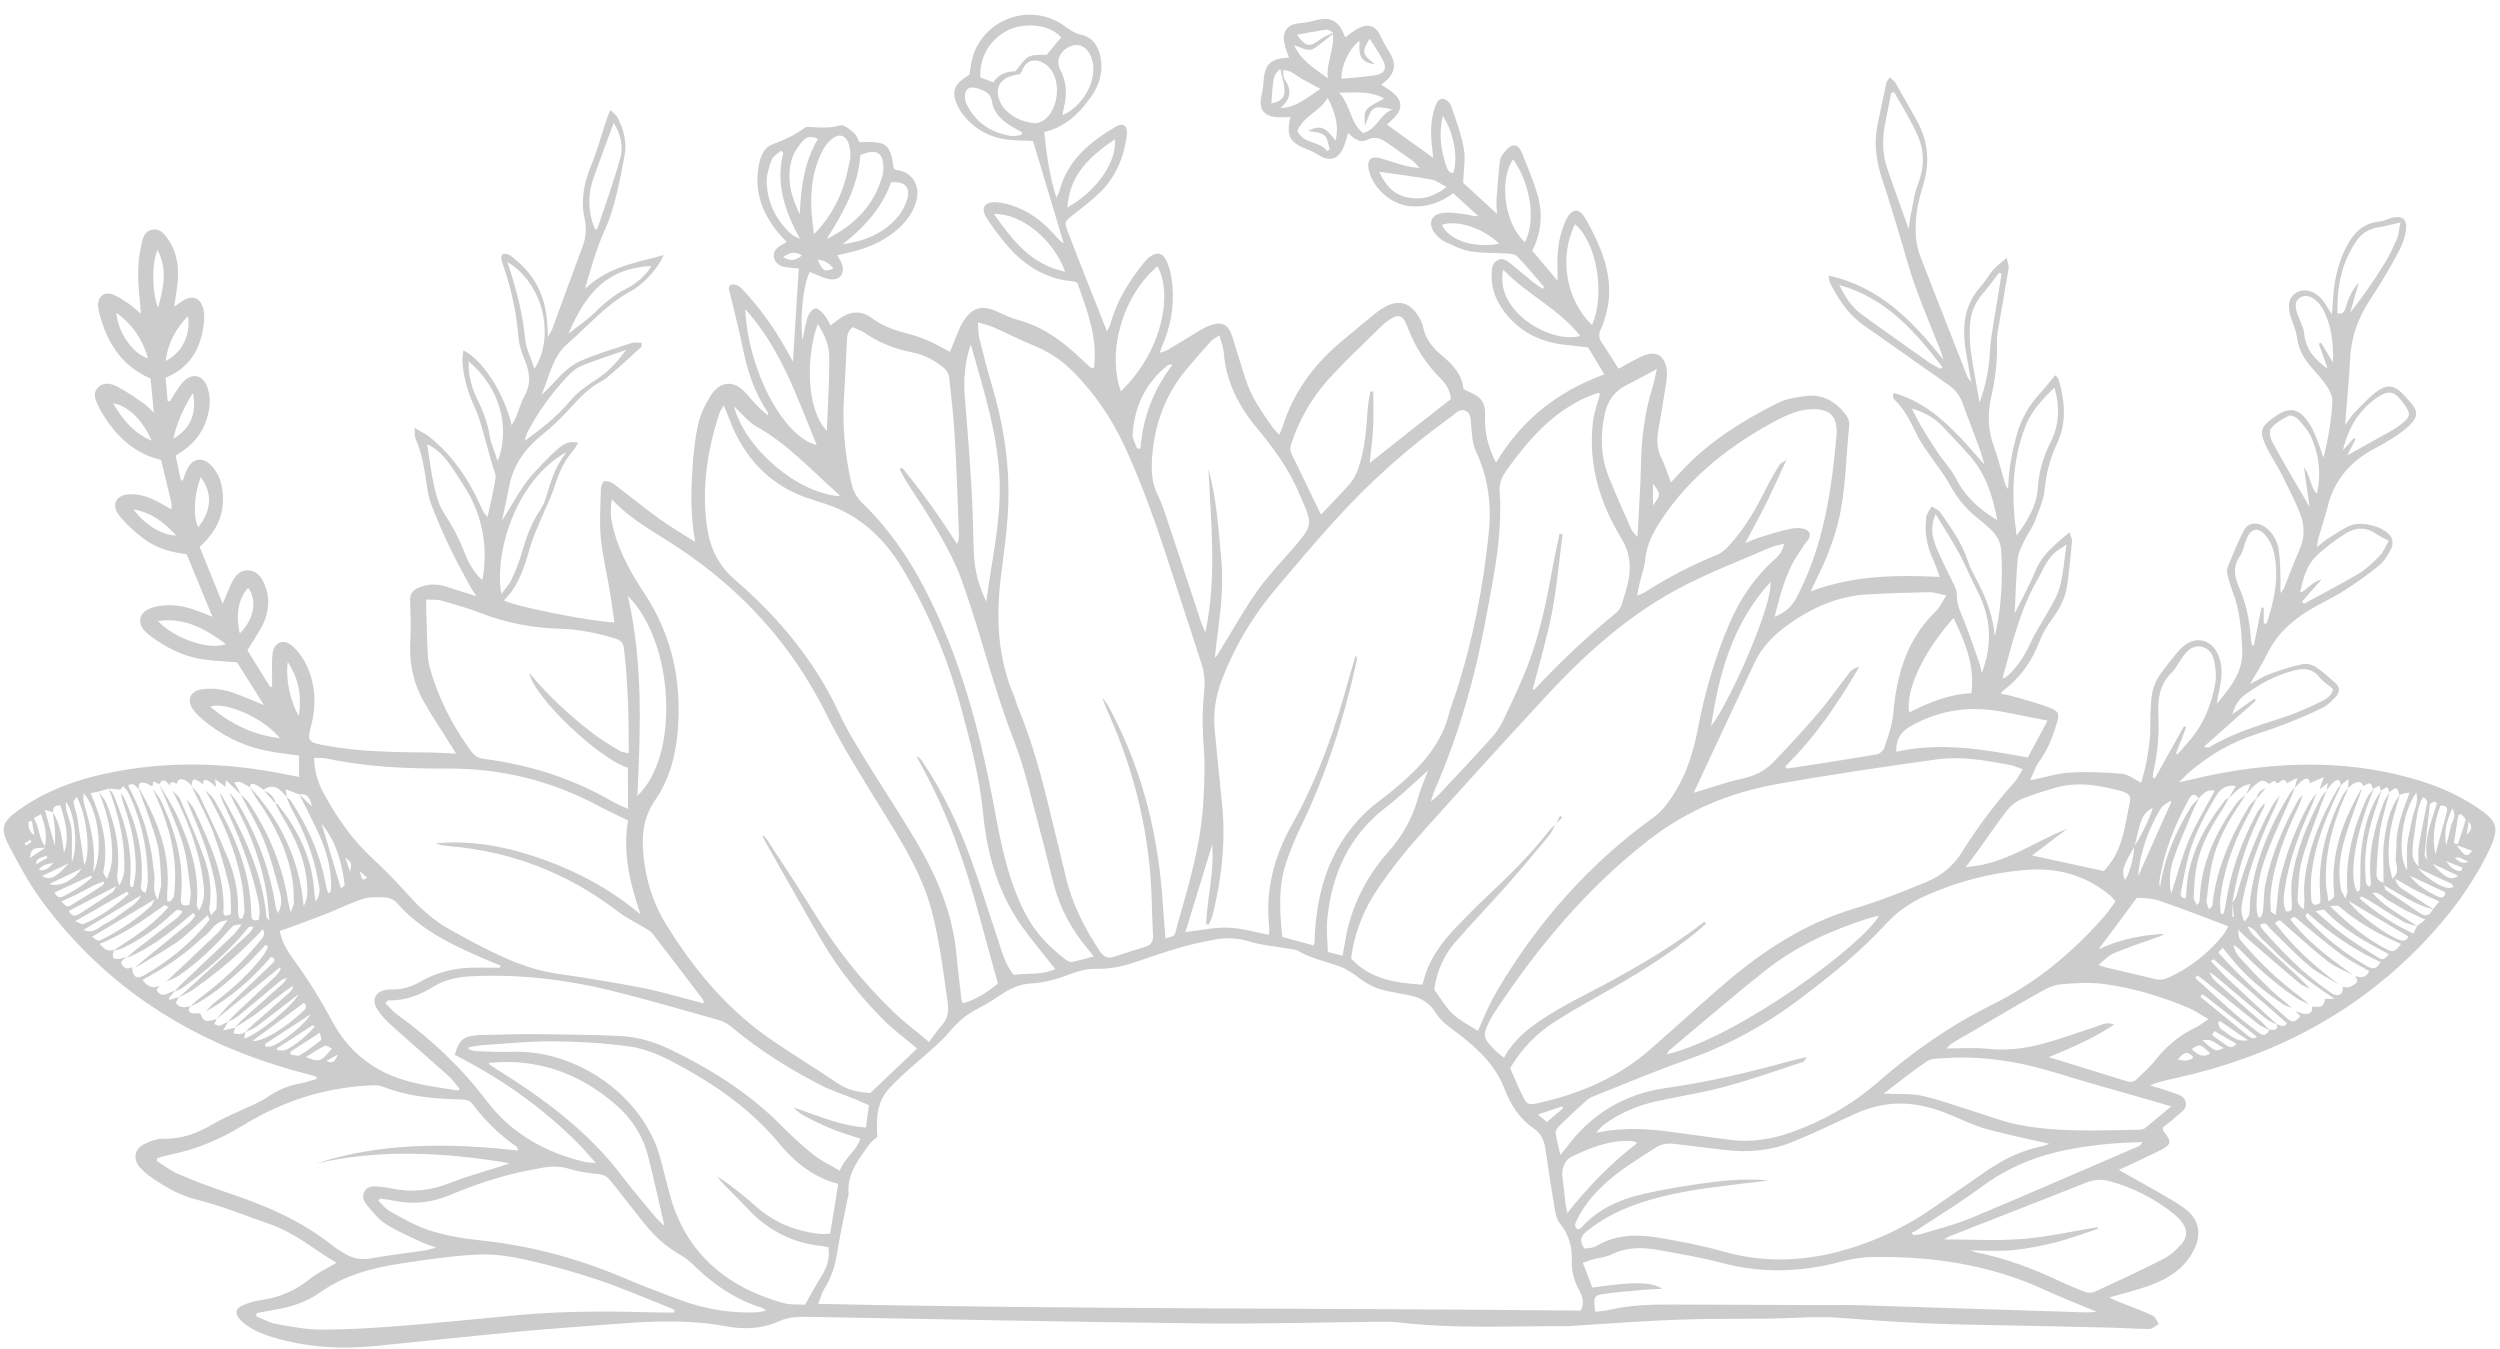 <?xml version="1.0" encoding="UTF-8" standalone="no"?><svg xmlns="http://www.w3.org/2000/svg" xmlns:xlink="http://www.w3.org/1999/xlink" fill="#cccccc" height="979.6" preserveAspectRatio="xMidYMid meet" version="1" viewBox="143.9 535.0 1814.8 979.6" width="1814.8" zoomAndPan="magnify"><g id="change1_1"><path d="M1617.6,1101.4c11.2-2.2,20.1-5.1,29.2-5.6c12.5-0.7,25.1-0.2,37.6,0.9c4.5,0.4,8.7,4,13.7,6.5c3.5-10.5,5.3-21.2,6.4-32.1 c0.3-2.7,0.3-5.5,0.3-8.3c0.5-30.8,0.5-30.8,19.6-54.1c1.4-1.7,2.8-3.3,4.5-4.6c9.1-7.5,20.2-5.1,25,5.8c3.7,8.2,3,16.8,1.2,25.3 c-0.7,3.5-1.6,6.9-1.8,10.5c9.5-11.6,19.2-22.7,18.3-39.5c-0.7-14.2-1.7-28.2-6.9-41.5c-1.3-3.4-2.5-7-3.3-10.5 c-0.6-2.3-1.3-5.2-0.5-7.2c3.8-9.3,7.5-18.8,12.3-27.6c3-5.4,10-5.6,15.4-1.5c5.4,4.1,8.5,10,9.5,16.4c1.1,7.2,1.1,14.6,1.3,22 c0.1,3-0.5,5.9,0.3,9.3c0.8-1.5,1.9-2.9,2.5-4.4c3.6-8.8,6.7-17.8,10.7-26.5c4.1-9,4.2-18,0.7-26.8c-3.7-9.4-8.3-18.4-12.8-27.4 c-3.7-7.4-8.5-14.3-12-21.8c-5-10.8-3.8-13.8,5.7-20.7c11.1-8.1,18.2-7.1,25.8,4.5c3.3,5,5.2,11,7.5,16.7c1,2.5,1.4,5.2,2.8,7.8 c3.5-13.6,5.8-27.3,6.4-41.1c0.1-3.3-1.8-7.2-3.7-10.1c-3.4-5.1-7.5-9.7-11.6-14.3c-5.6-6.4-9.4-13.4-10.5-22.1 c-0.5-4.5-2.6-8.8-4-13.1c-3.2-9.3-2-15.6,3.8-18.9c6.2-3.6,14.3-0.9,19.9,6.7c1.8,2.4,3.2,5.2,5.7,9.2c0.3-3.5,0.6-5.7,0.7-7.9 c0.6-13.9,3-27.5,9.3-40.1c5.2-10.4,12.2-18.4,24.8-19.5c3-0.3,5.8-1.9,8.8-2.7c7.6-1.9,11.4,1.2,10.2,9.1c-0.7,4.5-2,9.1-4.1,13.1 c-4.1,8.2-8.8,16.2-13.5,24.1c-3.8,6.3-8.1,12.3-11.8,18.7c-6.9,11.9-10.6,24.7-11.2,38.5c-0.5,12.6-1.9,25.1-2.8,37.7 c-0.2,2.4-0.3,4.7-0.6,9.1c2.9-3.9,4.4-6.5,6.4-8.6c5.6-5.6,10.9-11.7,17.3-16.2c7.1-5,12.8-3.4,18.7,3c1.5,1.6,2.9,3.2,4.3,4.8 c6.1,6.6,6.4,11,0,17.3c-4.1,4-9.1,7.3-14,10.4c-5.4,3.5-11.3,6.2-16.8,9.6c-14.7,9.2-24.5,22-28.7,39c-1.9,7.7-4.5,15.3-6.7,23 c-0.5,1.7-0.7,3.5-1.2,6.5c3.2-2.5,5.2-4.4,7.5-5.8c5.4-3.4,10.7-7.2,16.6-9.8c8.4-3.6,24.4,0.6,29.5,7.6c1.5,2,1.8,6.2,0.7,8.4 c-2.2,4.6-5,9.5-8.9,12.7c-8,6.7-16.5,12.7-25.3,18.3c-8.3,5.3-17.3,9.3-25.7,14.4c-13.1,7.9-23.9,18-30.7,32.2 c-3.2,6.8-7.4,13.1-12.3,21.5c6.3-3.3,10.3-6,14.8-7.6c7.7-2.8,15.6-5.3,23.6-7c2.9-0.6,7,0.4,9.5,2.1c5.1,3.3,9.6,7.6,14.2,11.6 c3.4,3,3.2,6.8,0.5,9.8c-2.8,3.1-6.1,6.3-9.8,8.2c-9.3,4.6-19,8.6-28.7,12.4c-8.9,3.5-18.1,6-26.9,9.4 c-15.9,6.1-30.1,15.2-42.9,26.5c-1.5,1.4-2.9,2.9-5.7,5.8c12.7-2.8,23.3-5.5,34.1-7.3c47.5-8.3,94.8-8.1,141.3,6.3 c14.1,4.4,27.6,10.4,40,18.6c16.2,10.6,17.6,15.4,9.3,32.6c-12.2,25.1-28.9,47.1-48.1,67.1c-49.3,51.2-109.6,82.1-178.5,97.3 c-6.3,1.4-12.6,2.6-19.1,5.4c4.8,1.5,9.7,2.8,14.4,4.6c4.4,1.7,10.5,2.3,11.5,8c1,5.3-4.5,7.5-7.7,10.6c-2.9,2.7-6.1,5.1-9,7.5 c0.1,0.9-0.1,1.7,0.2,2.1c6.7,8.2,6.4,10.2-3.1,14.9c-9.4,4.6-18.8,8.9-29,13.7c11.4,6.4,21.9,12.2,32.3,18.2 c5.3,3.1,10.7,6.2,15.6,9.8c9.8,7.3,12.4,17.4,7.3,28.6c-6.5,14.5-19,22.2-33.1,27.4c-8.9,3.2-18.2,5.4-29.1,8.6 c3.4,1.5,5.1,2.4,6.9,3.1c8.2,3.3,16.6,6.3,24.7,10c2,0.9,2.9,4,4.4,6.1c-2.3,1.3-4.5,3.6-6.8,3.6c-8.9,0.1-17.8-0.7-26.7-0.9 c-32.9-0.8-65.7-1.5-98.6-2.1c-32.9-0.5-65.6-2.3-98.4-5c-17.1-1.4-34.4,0.3-51.5,0.5c-22.4,0.3-44.9-0.1-67.3,0.8 c-25.1,0.9-50.2,2.9-75.3,4.4c-1.2,0.1-2.4,0.3-3.7,0.3c-41.1-0.2-82.3,2.1-123.4-2.7c-4.9-0.6-9.8-0.6-14.7-0.5 c-43,0.4-86,1.7-129,1.2c-95.5-1.1-191.1-3.1-286.6-4.8c-6.8-0.1-13.4,0.4-19.8,3.3c-12.5,5.6-25.5,6-38.8,3.5 c-25.6-4.7-51.4-3.8-77.1-1.8c-24.2,1.8-48.4,3.5-72.6,5.7c-34.8,3.3-69.6,7.1-104.4,10.5c-25.3,2.5-50.3,1-74.8-6.5 c-8.2-2.5-16.2-5.8-22.6-11.9c-4.8-4.6-4.5-8.7,1.5-11.3c4.4-1.9,9.3-3.1,14.2-3.8c12.8-2,24-6.9,34.1-15.1 c5.6-4.5,12.3-7.5,19.5-11.8c-16.3-9.6-30.1-21.7-47.9-27.9c-18-6.2-35.5-13.5-54.1-18.1c-11.7-2.9-22.2-8.9-32.1-15.8 c-3-2.1-5.9-4.5-8.4-7.2c-5.3-5.9-4.5-13.2,2.6-17c4.5-2.4,9.9-4.2,14.8-4.1c13.2,0.3,24.4-4.2,35.6-10.7 c9.8-5.7,20.5-9.8,30.7-14.7c3-1.5,6.1-3,8.8-4.9c7.4-5.2,15.6-8.4,24.5-10c3.7-0.7,7.3-2,11-3c-0.1-0.6-0.1-1.2-0.2-1.8 c-5.5-1.5-11-3-16.5-4.5c-73.9-20.7-135.6-59.8-181.8-121.7c-9.7-13-17.5-27.4-25-41.8c-6.3-12.1-4.5-17,6.6-25 c19.5-14.1,41.6-22.3,64.9-27.2c43.3-9.1,86.6-8,129.9,0.9c3,0.6,6,1.1,9.4,1.8c0-5.4,0-10.4,0-15.5c-9-1.3-17.6-2.1-25.9-4 c-16.5-3.6-31.1-11.3-44-22.1c-2.6-2.2-5.1-4.6-7-7.3c-5-6.9-2.2-13.5,6.3-14.7c8.4-1.2,16.6,0.1,24.5,3.1c6.3,2.3,12.4,5,20.6,8.3 c-7.3-11.5-13.5-21.4-19.5-31c-9.2-0.8-18.1-1-26.8-2.5c-13.2-2.3-24.9-8.4-35.7-16.3c-1.7-1.3-3.4-2.7-4.8-4.3 c-5.1-5.9-3.8-12.5,3.4-15.7c3.3-1.5,7-2.2,10.7-2.5c9.1-0.9,17.7,1.3,26.1,4.6c2.5,1,5,2,9.2,3.6c-6.6-15.9-12.5-30.4-18.7-45.4 c-11.2-1.3-22.2-4.4-31.4-11.4c-6.5-4.9-12.8-10.6-17.8-17.1c-5.8-7.6-1.9-14.6,7.8-15c7.9-0.3,15.1,2.4,21.9,6.2 c2.6,1.5,5.2,2.9,8.5,4.8c0-2,0.2-3.3,0-4.4c-2.4-10.4-5-20.9-7.6-31.5c-19.6-4.7-32.8-17.4-42.8-34.1c-0.8-1.3-1.6-2.6-2.2-4 c-2.1-4.7-5.3-9.8-0.7-14.5c4.4-4.5,10-2.7,14.6-0.3c6.5,3.4,12.4,7.7,18.5,11.8c2.2,1.5,3.9,3.5,7.4,6.7c-0.9-9.5-1.6-17-2.4-24.7 c-21.1-9.1-31.8-26.3-37.2-47.5c-0.5-2.1-1-4.2-0.9-6.3c0.3-6.3,4.9-9.5,10.8-7.2c3.9,1.5,7.5,4,11.1,6.4c2.7,1.8,5.1,4.2,9.2,7.5 c-0.4-4.7-0.6-7.8-0.9-10.9c-1.5-12.9-1.8-25.8,1.1-38.5c1.1-4.7,1.9-10.3,7.7-11.5c6.2-1.3,9.5,3.3,12.4,7.7 c6,9.2,7.3,19.4,6.4,30.1c-0.5,5.7-1.6,11.4-2.6,18.1c2.8-1.9,4.7-3.4,6.7-4.6c7-4.1,12.6-1.7,14.5,6.2c0.6,2.4,0.7,4.9,0.6,7.3 c-1.3,19.1-8.6,34.4-28,42.7c0.5,5.5,1,11.1,1.5,16.8c0.6,0.1,1.1,0.2,1.7,0.3c1.5-2.5,2.9-5.1,4.6-7.5c1.7-2.5,3.4-5.2,5.6-7.3 c6-5.8,13-4.4,16.3,3.1c2.9,6.4,2.8,13.2,1.4,19.9c-2.9,13.8-11,23.7-23.8,31.1c1.3,6,2.5,12.1,3.8,18.1c0.5,0,1-0.1,1.4-0.1 c1.1-2.8,2-5.7,3.3-8.4c4-7.8,11.1-8.8,17.2-2.5c4.7,4.8,7.2,10.7,8.1,17.2c2.5,16.6-3.1,30.1-16.4,42 c5.3,13.1,10.8,26.5,16.8,41.3c2.8-6.6,4.5-11.5,6.9-16.1c2.3-4.5,5.9-8.3,11.4-8.2c5.9,0.1,9.3,4.3,11.6,9.2 c4.5,9.9,4,19.9-0.5,29.5c-2.9,6.3-7.1,12-11.5,19.3c5,8.1,10.7,17.4,16.5,26.7c0.5-0.1,0.9-0.2,1.4-0.3c0-2.8,0-5.5,0-8.3 c0.1-5.5-0.4-11.1,0.5-16.5c1.3-7.5,8-9.9,13.8-5c3.9,3.3,7.2,7.6,9.6,12.1c7.9,15.1,8.6,31.2,4.1,47.5c-2.6,9.2-1.2,10.7,8.3,12.5 c26.4,5.3,53.1,5.3,79.8,5.6c5.5,0.1,10.9,0.5,17.5,0.8c-1.9-3.1-3.4-5.3-4.7-7.5c-6.3-10.2-13.1-20.1-18.9-30.5 c-7.9-14-10.7-29.2-9.6-45.3c0.6-8.8,0.1-17.7-0.2-26.6c-0.2-5.7,1.1-8.5,6.5-10.7c6.5-2.7,13.1-2.8,19.8-0.6 c6.6,2.1,13.3,4.2,21.8,6.9c-2.1-3.3-3.3-4.9-4.2-6.6c-4.2-7.8-8.6-15.5-12.5-23.5c-4.2-8.5-8.2-17.1-11.8-25.9 c-2.8-6.7-5.8-13.6-6.9-20.7c-2-12.8-3.4-25.6-8.7-37.5c-0.8-1.7-0.5-4-0.9-8c4.5,2.7,7.8,4.1,10.5,6.2 c17,13.5,28.8,30.9,37.6,50.5c1.2,2.7,2.3,5.4,5,8c2-9.4,4.4-18.7,5.8-28.2c0.5-3-1.5-6.5-2.4-9.7c-2.6-9.4-5.2-18.9-7.9-28.3 c-1.3-4.4-2.6-8.8-4.6-13c-5-10.4-8.1-21.2-9.1-32.7c-0.2-2.8,0.3-5.7,0.6-9c13.6,6,30,31.6,35.1,54.3c1.3-2.4,2.4-4,3.1-5.7 c2.1-5.1,3.5-10.6,6.2-15.4c5-9,3.9-17.5,0.1-26.5c-2.2-5.3-4.1-11.1-4.5-16.8c-1.6-18.5-5.5-36.4-11.8-53.8 c-0.4-1.1-0.6-2.4-0.7-3.6c0-0.5,0.3-1.1,0.7-2.2c4.4-1.5,7.2,1.8,10.1,4.2c14.4,11.8,21.5,27.3,22.6,45.6 c0.2,2.6,0.3,5.3,0.5,10.2c1.8-3.4,2.8-4.8,3.4-6.4c7.3-19.9,14.5-39.8,21.9-59.6c2.5-6.6,2.8-13.2,1.4-19.9 c-3-13.5-0.5-26,4.7-38.6c4.6-11.3,7.8-23.2,11.7-34.8c0.5-1.4,1.1-2.7,2.2-5.5c2.2,2.2,4.3,3.5,5.2,5.3c4.5,8.6,7,18,5.2,27.6 c-3.5,18.7-6.8,37.3-14.7,55c-6,13.3-9.9,27.5-14,41.9c7.7-7.4,16.8-12.4,26.4-15.9c9.7-3.5,19.8-5.6,30.7-8.6 c-4,9.4-14.3,21-24.1,26.3c-17.8,9.7-30.8,25.1-45.8,38.1c-11,9.5-13.3,24.3-18.8,37.1c9.6-8.6,16.9-19.9,29-25 c11.8-5,24.2-8.7,36.4-12.7c2.1-0.7,4.7-0.1,7.4-0.1c-0.2,1.3,0,2.5-0.4,3c-6.8,6.2-13.5,12.4-20.5,18.5c-2.8,2.4-5.6,4.9-8.8,6.6 c-8.6,4.6-15.1,11.3-21.5,18.4c-6.3,7-13.1,13.8-20.5,19.7c-12.5,10-21.4,21.8-24.5,37.7c-1.6,8.1-3.4,16.2-5.3,25.1 c8-12.2,14-24.7,23.1-34.5c21.1-22.7,23.1-23.2,32.3-22.1c-1.4,2.3-2.5,4.4-4,6.1c-6.6,7.6-10.3,16.5-13.3,26 c-2.6,8.1-6.7,15.7-9.9,23.6c-2.8,6.8-5.9,13.5-7.9,20.5c-4,14-8.1,27.8-18.9,38.3c5.8,4,62.1,15.3,80.2,16.1 c-1.1-7.7-2.1-15.1-3.3-22.6c-2.2-13-5.4-25.9-6.6-39c-1.1-11.8-0.2-23.8,0.1-35.8c0-1.9,1.6-5.3,2.5-5.3c2.4,0,5.2,0.9,7.2,2.4 c11,8.3,21.7,17.1,32.9,25.2c7.9,5.7,16.4,10.6,25.8,16.6c-3.4-19-3.1-36.5-1.9-53.9c0.7-10.7,1.8-21.5,4.2-31.9 c1.6-7,4.9-13.9,8.8-20.1c7.2-11.5,17.7-11.7,26.4-1.4c4.7,5.5,9.4,11,15.5,15.5c-0.1-0.8,0.1-1.8-0.3-2.4 c-9.8-14.2-14.8-30.2-18.2-46.9c-2.6-12.9-6-25.7-9-38.5c-0.6-2.6-2.5-6,1-7.2c1.8-0.6,5.3,0.8,6.9,2.5 c12.8,13.3,23.6,28.3,32.6,44.4c1.5,2.6,2.9,5.3,5,9c1.5-23.2,2.8-45.3,4.2-67.6c-3.4-0.3-6.7-0.5-9.9-1c-3.9-0.7-7-2.7-8-6.7 c-1-4.3,1.5-6.9,4.9-9c1.2-0.8,2.5-1.5,4.2-2.5c-2.3-2.6-4.5-4.8-6.4-7.1c-10.9-13.5-16.8-28.5-14.2-46.1c1.1-7.2,3.3-15,10.1-17.6 c8.5-3.2,16.5-6.7,23.7-12.2c0.7-0.5,1.8-0.7,2.7-0.6c7.7,0.5,15.3,1.3,23.1-1.1c2.5-0.8,6.9,2.9,9.8,5.4c1.9,1.6,2.8,4.6,4,6.9 c19.8-1,22.5,1,25,19c0.5,0.3,0.9,0.9,1.4,1c13.7,1.6,19.6,13.8,13.1,27.9c-3.3,7.2-8.4,12.8-14.5,17.6c-8.9,6.9-19,11.3-29.8,13.9 c-3.5,0.9-7,1.7-11.2,2.7c1.2,2.2,2.4,3.9,3.2,5.8c2.6,6.6-0.9,12.4-8,11.6c-5.2-0.6-10.1-3.5-15.2-5.4c-4.5,8.9-7.4,32.6-5.2,49.7 c1.4-6.7,2-11.9,3.6-16.8c0.9-2.6,3.1-5.6,5.4-6.4c1.5-0.5,4.7,2.2,6.3,4.1c2.1,2.5,3.5,5.6,5.1,8.3c3.2-2.4,5.9-4.9,9-6.6 c7-4,14-3.8,20.7,1.1c7.5,5.6,16,8.9,25.1,11.1c5.6,1.4,11.2,3.4,16.5,5.7c5,2.1,9.8,5,15.3,7.9c1.5-3.7,2.8-7.1,4.2-10.4 c1.7-3.9,3.1-8.1,5.4-11.7c6.5-10.4,14-12.2,25-7c4.7,2.2,9.5,4.4,14.5,5.8c18.4,4.9,33.1,15.8,46.5,28.7c2,1.9,4,3.8,6.1,5.6 c0.4,0.4,1.1,0.4,2.8,1c2.9-22.4-5-42.2-12-62.1c-1.2-0.5-2-1-2.9-1.1c-21-1.7-36.9-12.4-49.9-28.2c-4.9-5.9-9.6-12.1-13.5-18.6 c-3.9-6.5-1.1-10.8,6.4-10.7c3.6,0.1,7.3,0.9,10.8,1.9c13.1,3.9,23.6,11.7,32.5,21.8c2,2.2,3.9,4.5,6.7,6.3 c-7.4-24.8-14.9-49.6-22.3-74.4c-6.4-0.3-12.8-0.3-19.2-1.1c-12-1.5-22.2-7-30.1-16.2c-2.4-2.8-4.5-5.9-5.9-9.3 c-4.3-9.7-1.9-15,9.1-21.6c0.3-2.2,0.6-4.7,1-7.1c5.1-31.9,42-47.1,68.2-28c3.7,2.7,7.3,5.2,12,6.2c8.9,2.1,12.8,9.1,14.1,17.5 c1.6,10.2-1.3,19.5-7.3,27.8c-8.4,11.8-18.3,21.6-33.8,25.3c1.7,15.9,3.7,31.2,8.8,47.6c1.3-2.8,2.2-4.3,2.6-5.9 c6-21.8,22.2-34.8,40.5-45.6c5.7-3.3,9.1-0.4,8,7c-2.2,15.6-8.1,29.7-19.5,40.8c-6.1,6-13.1,11.2-19.8,16.5 c-5.8,4.6-6.1,4.7-3.6,11.5c4.5,12.1,9.3,24,14,36c4.7,12,9.5,23.9,14.6,36.8c1-2.2,2-3.6,2.4-5.2c4.5-16.7,13.4-30.9,24-44.2 c1.3-1.7,2.8-3.3,4.5-4.6c4.9-3.9,9.4-3.2,12.1,2.4c2.1,4.4,3.4,9.3,4,14c2.1,15.2,0.2,30-5.4,44.3c-1,2.5-2,5.1-3.5,8.9 c2.8-1,4.7-1.4,6.3-2.4c7.1-4.2,14.2-8.6,21.3-12.9c2.6-1.6,5.3-3.2,8.1-4.3c9.6-3.8,14.3-1.4,17.3,8.3c3,10,6.2,19.9,9.3,29.9 c4.2,13.4,12.2,24.7,20.2,36c1,1.5,2.5,2.6,4.5,4.8c1.1-2.8,2-4.8,2.7-6.9c7.6-23.4,21.4-42.7,39.9-58.7c8.1-7,16.5-13.8,24.8-20.6 c1.9-1.6,3.8-3.1,5.8-4.5c12.6-8.6,22.4-6.1,29.3,7.5c0.7,1.4,1.4,2.8,1.7,4.3c1.6,9.4,7.3,16,14.3,21.8c8,6.6,14.4,14.3,15.1,23.9 c4.6,2.5,8.7,3.8,11.6,6.5c3.8,3.4,4.4,8.5,4.1,13.6c-0.5,10.8,2.4,23,8,33.4c18.3-30.8,44.4-51.6,78.6-64.1 c-4.3-7.1-8.3-13.8-11.8-19.6c-9.4-1.2-18.1-1.6-26.3-3.5c-12.5-2.9-23.4-9.3-31.9-19.1c-7.7-8.9-12.3-19.1-11.8-31.1 c0.1-3.8,0.6-7.6,4.3-9.6c4-2.2,7,0.5,9.9,2.8c5.3,4.2,10.4,8.7,15.6,12.9c2.3,1.8,4.7,3.4,7.1,5.1c0.4-0.4,0.8-0.9,1.2-1.3 c-6.5-7.5-12.8-15.3-19.7-22.4c-1.7-1.8-5.6-1.8-8.5-2c-8.6-0.6-17.3-0.1-25.7-1.6c-6.5-1.2-12.7-4.4-18.7-7.2 c-2.6-1.3-5-3.7-6.8-6c-5-6.5-2.9-13.2,5-14.5c5.6-0.9,11.5,0.2,17.2,0.9c2.9,0.3,5.8,1.7,9.5,1.3c-6-5.5-12.1-10.9-18.3-16.6 c-9.7,7.2-19.9,10.5-31.5,9.4c-13.9-1.3-27.6-13.7-30-27.4c-1.1-6.4,2.1-9.2,8.6-7.4c6.2,1.8,12.3,3.9,18.5,5.6 c2.6,0.7,5.4,0.8,10,1.5c-2.4-2.6-3.5-4.1-5-5.2c-5.7-4.2-11.5-8.1-17.3-12.2c-4.8-3.4-9.3-6.3-15.9-3c-5.2,2.5-9.7-1.1-13.6-5.1 c-1.5,4.4-2.3,8.4-4.1,11.9c-3.8,7.4-9.6,8.8-16.7,4.6c-2.6-1.5-5.3-3.2-8.1-4.2c-13.5-5-16.4-9.9-13.1-23.7c-3.4,0-6.8,0.2-10.1,0 c-9.3-0.8-12.9-6-11-15.1c0.6-3,1.3-6,1.5-9c0.6-14.2,4.7-18.6,18.6-19.1c-1.2-3.8-2.9-7.5-3.5-11.3c-1.3-8.2,2.7-12.9,10.8-13.7 c3.3-0.3,6.7-0.7,9.9-1.6c13-3.7,18.8-0.9,23.6,11.9c3.2-2.3,6.1-4.9,9.5-6.6c7.5-3.9,12.9-1.8,16.3,5.9c1.6,3.6,3.5,7.1,5.7,10.4 c6.4,9.9,5,17.2-5.4,24.6c2.6,1.7,5.1,3.1,7.4,4.9c8.5,6.6,8.7,13.3,0.7,20.4c-1.1,1-2.1,2-3.9,3.7c11.2,8,21.8,15.6,33.6,24.1 c-0.4-3.6-0.6-5.8-0.9-8c-1.1-9.9-1.1-19.6,2.3-29.1c1.1-2.9,2.5-6.4,6.1-5.7c2.2,0.4,4.8,3,5.5,5.2c3.5,10.1,7.3,20.3,9.2,30.8 c1.4,7.6-0.2,15.7-0.5,24.9c6.9,6.4,15,13.8,24.6,22.6c-0.2-4.4-0.6-7.2-0.4-9.9c0.6-9.1,1.4-18.3,2.3-27.4c0.2-2.1,1-4.4,2.3-6 c2-2.5,4.3-5.6,7.1-6.3c3.9-1.1,5.8,2.9,7.1,6c3.8,9.7,7.9,19.4,10.9,29.3c4.1,13.7,3.1,27.4-3.7,41c5.6,6.6,11.2,13.3,18.3,21.8 c0-4.5,0.1-6.8,0-9.1c-0.4-10.2,0.6-20.3,4.1-29.9c0.9-2.6,1.9-5.2,3.4-7.5c3.4-5.5,8.2-5.9,11.6-0.4c4.1,6.5,7.6,13.4,10.6,20.4 c6.9,15.8,10.2,32.2,5.9,49.4c-1.1,4.2-2.2,8.4-4.1,12.2c-1.9,3.9-1.4,6.8,0.9,10.2c4.1,6,7.9,12.3,11.9,18.6 c6.1-3.3,11.6-6.6,17.4-9.2c9.8-4.3,16.2-0.6,17.6,10c0.4,3.3,0,6.7-0.5,10c-1.8,11.5-3.7,23-5.7,34.5c-1.1,6.8-0.8,13.3,2.4,19.7 c2.6,5.2,4.3,10.8,6.8,17.5c2.7-2.8,4.8-5,6.7-7.1c20-21.9,44.7-37.4,70.8-50.5c5.9-3,12.9-4,19.5-5c12.9-2,22.7,3.8,30.2,13.7 c1.5,2,2.6,5.2,2.3,7.7c-2.6,23.2-2.3,46.6-7.9,69.5c-3.5,14.1-8.7,27.5-15.2,40.4c-1.4,2.9-2.7,5.8-4.9,10.4 c31.1-11.6,61.6-12,93.7-10.5c-1.8-4.7-3.1-8.9-4.9-12.8c-4.1-8.8-6.1-18-5.1-27.7c0.2-1.5,0-3.2,0.6-4.5c0.9-2.1,2.3-4.1,3.5-6.1 c2.2,1.4,5,2.3,6.3,4.3c7.7,11.1,15.7,22,19.9,35.1c1.6,4.9,4.2,9.6,6.6,14.2c6.7,12.6,11.8,25.7,13,40.5c0.8-3.7,1.8-7.5,2.4-11.2 c2.6-16.4,3.3-33,2.4-49.6c-0.4-7-2.9-12.4-8-16.9c-3-2.6-5.9-5.4-9.1-7.8c-8.9-6.9-15.5-15.5-20.9-25.4c-3.8-6.9-9-13.1-13.4-19.7 c-3.1-4.6-6.5-9-9-13.9c-4.8-9.6-9.2-19.5-17.1-27.1c-0.6-0.6-1-1.5-1.2-2.4c-0.1-0.5,0.2-1.1,0.6-2.6c29.1,8.4,46.8,30.6,65.8,52 c-1.2-4-2.2-8.1-3.7-12c-3.9-10.7-8.1-21.2-11.9-31.9c-2.1-6.1-5.8-10.7-11.1-14.3c-1.8-1.2-3.5-2.5-5.3-3.7 c-18.6-13.1-37.1-26.1-55.7-39.2c-11.2-7.8-18.3-18.9-24.4-30.7c-0.6-1.2-0.6-2.9-1-5.3c37.3,8.1,60.9,33.1,83.2,60.8 c-0.6-2.1-1.1-4.2-1.9-6.2c-6.2-15.7-12.8-31.3-18.5-47.1c-4.4-12.1-7.5-24.6-11.3-36.9c-3.9-12.9-7.7-25.9-12-38.6 c-4.5-13.3-6.9-26.7-4.1-40.7c2.1-10.2,4.1-20.5,6.4-30.7c0.3-1.4,1.4-2.6,2.5-4.5c1.7,1.5,3.3,2.4,4.1,3.8 c5.1,8.8,10,17.6,15,26.4c8.6,14.9,10.4,30.5,5.5,47.1c-2,6.8-4,13.6-4.9,20.6c-1.4,11-1.4,22.1,2.8,32.7 c11.2,28.9,22.6,57.7,33.9,86.6c0.4,1.1,1.4,1.9,2.8,3.9c-1.5-8.7-2.9-16.2-4.1-23.8c-2.5-16.7-0.9-32.4,11.2-45.7 c3.3-3.6,5.6-8.1,8.8-11.8c2.5-2.9,5.7-5.1,9.9-8.8c0.7,3.8,1.7,5.7,1.4,7.5c-2.5,15.1-5.2,30.2-7.8,45.3c-0.5,3-0.8,6.1-0.7,9.2 c0.5,13.3-1.3,26.4-4.2,39.3c-2.7,11.9-2.4,23.6,1.9,35.3c3.2,8.6,5.3,17.6,7.9,26.5c0.5,1.6,1.2,3.2,2.5,4.8 c0.4-13.5,2.6-26.6,6.3-39.5c3.2-11.2,8.5-21,16.4-29.5c3.9-4.2,7.4-8.8,11.5-13.7c1,1.1,2.1,1.9,2.4,2.9 c4.7,15.7,6.1,31.5-1.1,46.8c-5.1,10.7-7.8,21.7-9,33.5c-0.8,8-4.5,15.8-7.4,23.5c-1.8,4.5-5,8.5-7,12.9c-2.1,4.4-4.7,9-5.1,13.7 c-1.2,12.7-1.5,25.4-2.2,39.6c5.6-11.3,11-20.9,15.1-30.9c4.9-12.1,14.5-19.3,24.7-28c0.8,2.8,1.9,4.7,1.8,6.4 c-1,10.7-2,21.4-3.5,32.1c-1.3,9.3-5.7,17.4-11.2,24.9c-3.4,4.6-6.5,9.7-8.6,15.1c-5.5,14.4-13.7,26.7-26.1,36 c-0.7,0.5-1.2,1.3-2.4,2.7c3.7,0.8,6.9,1.3,10,2.2c8.5,2.5,17.2,4.7,25.4,7.9c7,2.7,7.5,4.7,5.1,12.2c-3.1,10-6.9,19.7-13.4,28.1 C1621.2,1092.4,1619.9,1096.6,1617.6,1101.4z M1693.2,1149.4c3.7-4.8,12.4-22.6,13.4-28c-5.2,2.6-7.6,6.7-9,11.4 c-1.7,5.5-2.8,11.2-4.2,16.8c-8.5,13.9-9.7,18.1-6.9,24.2C1689.5,1170,1693,1157.2,1693.2,1149.4z M182.2,1124.5 c5.7,9,6.7,19.3,8.2,29.5c4.3-11.9,0.7-23.2-2.6-34.3c-4.6-0.2-5.7,1.8-5.3,5c-1.7-0.5-3.4-1-6.1-1.9c2.6,9.3,4.8,17.1,7.4,26.3 c0-5,0.2-8.6,0-12.2C183.4,1132.8,182.7,1128.6,182.2,1124.5z M1910.4,1195.1c-12.8-3-23.4-10.5-35.9-17.5c0.8,2.2,0.9,3.2,1.4,3.6 c8.3,5.6,16.7,11.2,24.9,16.8c4.6,3.1,7.2,0.9,9.3-3.1c1.4-1.8,2.9-3.5,4.5-5.5c-5.7-2.7-11-5-16.1-7.6c-4.9-2.5-9.6-5.4-15.8-8.9 c1.4,5.9,4.7,7.1,7.3,8.8C1896.8,1186.3,1903.6,1190.7,1910.4,1195.1z M1898.6,1207c1.8-1.3,3.6-2.6,6-4.4 c-5.7-2.6-10.2-4.6-14.5-6.8c-4.1-2.1-7.8-4.8-11.9-6.8c-4-2-6.5-6.9-12.1-5.8c3.7,4.1,7.7,7.7,12.1,10.8 c6.8,4.7,13.8,8.9,20.7,13.4c-3.5-1.1-7.3-1.6-10.3-3.4c-8.8-5-17.2-10.6-25.8-15.9c-1.5-1-3.3-1.6-4.9-2.4 c-0.3,0.6-0.6,1.1-0.9,1.7c11.7,10,24.3,18.6,38.8,25.3C1897,1210.1,1897.8,1208.6,1898.6,1207z M314.2,1281.2c2-2.1,3.8-4.5,6-6.4 c9.6-8.6,19.2-17,28.8-25.6c1.3-1.2,2.2-2.9,3.3-4.4c-3,0.7-4.8,2.2-6.6,3.7c-9.6,8-19.2,16.2-28.9,24.1c-2.3,1.8-5.1,2.9-7.7,4.3 c2.1-2.2,4.1-4.4,6.2-6.4c9.8-9.3,19.7-18.4,29.5-27.7c1.3-1.3,2-3.1,3-4.7c-0.3-0.2-0.6-0.5-1-0.7c-15.3,12.5-30.6,25-45.9,37.5 c3-3.4,5.7-7,8.9-10.1c10.3-10,20.8-19.8,31.2-29.8c1.7-1.7,3.9-3.6-0.2-5.5c-13.7,15.9-29.2,29.6-47.6,39.9c2.3-2.4,4.3-5,6.9-7 c13.2-10.2,25.5-21.1,35.5-34.6c1.2-1.7,1.9-3.8,2.9-5.7c-0.6-0.4-1.2-0.8-1.8-1.2c-4.9,5-9.5,10.3-14.6,15.1 c-12.4,11.4-25,22.7-40.4,30c2.2-2,4.2-4.2,6.5-5.9c16.1-11.9,30.6-25.3,43.4-40.8c2.2-2.7,5.5-5.1,3.2-9.9 c-15.5,17-32.7,31.3-51.2,44.3c-3.2,2.2-6.9,3.7-10.3,5.5c2.3-2,4.7-3.9,6.9-6c14.9-13.6,29.8-27.1,44.7-40.8 c1.3-1.2,2.1-3,3.1-4.6c-2-0.4-3.3-0.2-3.9,0.6c-13.7,17-30.2,31.1-47.9,43.8c-1.7,1.2-3.8,1.8-5.7,2.6c1.4-1.5,2.6-3.1,4.1-4.5 c12.9-12.2,25.8-24.4,38.7-36.7c2.1-2,3.6-4.5,6.1-7.6c-5.8,0.4-5.8,0.4-8.7,3.6c-11,12.4-23,23.9-36.7,33.4 c-2.9,2-6.4,3.2-9.6,4.7c12.5-11.7,25-23.4,37.3-35.3c2.4-2.3,4.1-5.2,7.3-9.3c-9,0.4-11.2,7.2-15.6,10.6c-5.1,4-9.6,8.6-14.7,12.5 c-4.8,3.8-9.9,7.3-15,10.6c-5.3,3.4-10.8,6.4-16.3,9.5c3.3,4.8,7.1,6.5,12.2,4.4c-0.7,1-1.4,2-2.1,2.9c4.2,7.3,9,1.1,13.4,0.7 c-1.5,1.8-3.1,3.6-4.6,5.4c0.3,0.4,0.6,0.7,0.9,1.1c2.2-0.7,4.3-1.4,6.5-2.1c-0.8,1.5-1.5,2.9-2.2,4.2c3,4.3,6.9,3.3,10.6,2.5 c-1.3,2-2,4.2,1,5c1.9,0.5,4.1,0.1,6.2,0.2c2.8,6.4,3.3,6.5,11.9,4.1c-0.6,1.2-1.2,2.4-1.8,3.6c1.3,0.5,2.8,1.6,3.8,1.3 c2.2-0.6,4.2-2,6.3-3c-1,1.8-2,3.6-3.7,6.5c3.9-0.9,6.4-1.5,8.8-2.1c-0.4,1.3-0.8,2.7-1.2,4c1.6,0.3,3.2,0.9,4.7,0.7 c1.4-0.1,2.7-1,4-1.6c-0.3,1.5-0.6,3-1,4.8c9.8-2.8,34.5-22.8,39.6-32.2c-10.5,8.1-20.3,15.8-30.3,23.3c-2.6,1.9-5.8,3-8.7,4.4 c2.2-2.1,4.2-4.2,6.5-6.2c9-7.9,18-15.7,26.9-23.7c1-0.9,1.1-2.6,1.7-4c-9.1,6-17,12.8-25.2,19.1 C326.1,1273.8,320,1277.4,314.2,1281.2z M1791.5,1282.9c-2.9-1.6-6.1-2.7-8.7-4.8c-12.5-9.9-24.8-20.1-37.2-30.1 c-2.1-1.7-4.4-3.3-6.6-5c-0.5,0.6-1,1.3-1.5,1.9c9.7,8.8,19.3,17.8,29.2,26.4c5.3,4.6,11,8.8,16.6,13.2c3.5,2.8,6.1,2.2,7.9-2 c2.6-0.3,6.6,1.5,5.6-3.9c2.4,0.3,5.1,3.2,7.2-0.9c-17.6-15.4-35.3-30.8-53-46.2c-0.2-0.1-0.6-0.1-0.8,0.1 c-0.3,0.1-0.4,0.4-1.2,1.3c4.1,4.3,8.1,8.9,12.6,13.1c11.8,11.1,23.7,22,35.6,33c-2.9-1.5-6.1-2.7-8.6-4.7 c-12.2-10.1-24.3-20.4-36.4-30.6c-1.4-1.2-3-2.1-4.4-3.1c1,3.1,2.7,5.3,4.7,7c11.2,9.9,22.4,19.8,33.6,29.7 C1787.9,1279,1789.7,1281,1791.5,1282.9z M222.9,1107.4c-2.4,0.7-4.9,1.5-7.3,2.2c-1.8,0.4-3.7,0.7-5.9,1.2 c8.1,18.8,13.3,37.2,9.2,57c-0.3,1.3,1.4,2.9,2.6,5.3c3.4-7.9,4.2-13.9,3.7-22.8c-0.8-14.2-4.4-27.7-9.6-40.7 c1.8,2.8,4.1,5.3,5.4,8.3c7,17,10.5,34.5,7.9,53c-0.2,1.6,0.6,3.3,1.4,6.9c4.7-7.1,3.9-13,3.8-18.6 C233.8,1141.2,228.9,1124.2,222.9,1107.4c1.1,1.4,2.6,2.7,3.3,4.3c8.6,20.2,14.3,41,12,63.2c-0.1,1.2,0.2,2.5,0.4,3.8 c0.7,0.1,1.3,0.1,2,0.2c0.6-4,1.7-7.9,1.8-11.9c0.4-16.1-3-31.6-8.3-46.7c-1.1-3.1-1.8-6.4-2.6-9.6c0.9,1.2,2,2.3,2.6,3.6 c8.9,19.4,14.1,39.6,12.5,61.3c-0.2,2.4-1.9,5.5,3,7.6c0.6-3.2,1.6-6,1.6-8.8c0-22.6-4.7-44.3-14.5-64.7c-0.7-1.5-2.3-2.7-3.4-4 c-0.7,0.8-1.4,1.7-2.1,2.5C228.5,1108,225.7,1107.7,222.9,1107.4z M1872.4,1109.1c-1,3.2-1.8,6.4-2.9,9.5 c-6.1,16.8-9.8,34.1-8.4,52.1c0.2,2.8-0.6,6.1,2.6,8c0.5-0.4,0.9-0.5,0.9-0.7c0.2-0.9,0.5-1.8,0.4-2.7c-2.3-20,2.3-38.9,9.2-57.4 c1-2.8,2.9-5.2,4.4-7.8c-2.4,9.2-5.4,18.2-6.9,27.5c-1.6,9.9-2.1,20-2.6,30.1c-0.2,2.9-0.3,6.7,5,8.1c0-3,0-5.3,0-7.6 c0.1-7.3-0.6-14.7,0.4-22c1.6-12,3.8-24.1,11.4-34.2c-1,3.5-1.9,7.1-3,10.6c-3.9,12.4-5.8,25.1-4.8,38.1c0.3,3.7,1.4,7.3,2.4,12.2 c6.5-5.5,1.9-10.7,2.5-15.3c0.7-5.5,0.2-11.1,0.9-16.5c0.7-5.1,2.1-10.2,3.6-15.2c1.6-5.2,3.7-10.2,5.6-15.4 c-2.1-0.2-6.5,1-7.5,1.7c-1.3-6.1-2-6.3-7.3-2c-1.1-4.6-1.1-4.6-6.1-1.1c-0.4-1.3-0.7-2.5-1.1-3.8c-1.5,0.8-3,1.6-4.5,2.4 c-1.8-5-1.8-5-7.3-2c-0.9-3.7-3.6-3.4-6.1-2.3c-1.8,0.8-3.3,2.4-4.9,3.7c0.2-1.7,0.3-3.4,0.6-6.6c-2.9,2.2-4.4,3.4-6,4.6 c0.3-4.3-1.9-4.7-4.7-2.6c-2,1.6-3.5,3.9-5.2,6c0.2-1.4,0.3-2.8,0.6-5.1c-2.4,1.9-4.2,3.3-5.9,4.7c0.8-2.3,1.6-4.6,3.1-9 c-4.7,2-7.4,3.2-10.1,4.4c-0.3-3.6-2.5-4-4.9-2.3c-2.3,1.6-4.2,3.9-6.2,5.9c0.6-2,1.1-4,2-7.4c-3.4,1.7-5.5,2.7-7.5,3.8 c-2.6-5.1-5-0.2-7.4,0.2c-2.2-4-4.1,0.5-6.2,0.2c-3.9-4.3-7-1.3-9.9,1.2c-2.3,1.9-4.1,4.4-6.2,6.6c1.1-2.5,2.2-5,3.2-7.6 c-3.7,0.5-6.4,2-8.8,3.9c-2.5,2-4.7,4.3-7.1,6.5c1.7-2.9,3.4-5.8,5.2-8.9c-7.1-1.1-11,1.8-14.2,7.1c-7.9,13.2-15.2,26.7-19.5,41.5 c-2.6,9.1-4.2,18.5-6,27.8c-0.5,2.3-0.7,4.9,3.2,5.2c0.2-1.3,0.5-2.5,0.6-3.7c0.8-26.1,12.6-47.7,28.1-67.6 c0.7-0.9,1.9-1.3,2.9-1.9c-1.5,2.6-2.8,5.4-4.4,7.9c-8.2,12.3-15.4,25.1-18.7,39.6c-1.8,8-2.1,16.3-2.6,24.5 c-0.1,1.8,1.4,3.8,2.2,6c1.3-1.1,1.6-1.3,1.7-1.5c0.2-0.9,0.5-1.8,0.5-2.7c1-26.4,11.8-49,26.9-70c1.7-2.3,4.4-4,6.6-6 c-1.8,2.8-3.6,5.7-5.5,8.5c-8.2,12.3-15.2,25.3-18.7,39.7c-2.3,9.4-3.1,19.2-4.3,28.9c-0.2,1.9,1.1,4.1,1.7,6.1 c2.1-1.3,2.4-2.4,2.6-3.5c2.8-25.8,13-48.9,26.3-70.8c1.5-2.5,3.9-4.4,5.9-6.5c-1.3,2.7-2.6,5.5-4,8.1 c-11.3,20.3-19.7,41.6-22.6,64.8c-0.5,3.7,0.2,7.5,0.3,11.2c0.7,0,1.3,0,2,0.1c0.6-2.3,1.4-4.5,1.7-6.8 c3.3-23.7,11.5-45.8,22.8-66.7c1.4-2.6,3.6-4.7,5.4-7c-0.1,0.9,0.1,1.9-0.3,2.7c-11.6,22-19.3,45.2-23.1,69.8c0,3.4,0,6.7,0,10.1 c0.4,0,0.8-0.1,1.2-0.1c-0.4-3.4-0.8-6.7-1.2-10.1c1-1.6,2.5-3.1,3-4.9c6.2-22.7,14.6-44.5,25.8-65.2c1.5-2.8,3.8-5.3,5.7-7.9 c-1.1,2.8-2.1,5.7-3.4,8.4c-10.3,21.7-18.9,44-23.6,67.6c-0.9,4.6-2,9.4,1.4,15.8c1.7-2.6,3.2-4,3.4-5.5c0.6-4.5,0.3-9.2,1-13.7 c4-26.8,14.4-51.3,28.7-74.2c0.9-1.5,2.4-2.7,3.6-4.1c-1.2,2.8-2.4,5.5-3.6,8.3c-5.9,13.8-12.5,27.3-17.6,41.4 c-4.6,12.7-7.4,26-6.7,39.7c0.1,1.6,0.8,3.2,1.2,4.8c0.6,0.1,1.2,0.2,1.8,0.2c0.6-1.7,1.5-3.3,1.6-5c0.7-6.4,0.4-12.9,1.7-19.2 c4.4-21.8,13.1-42.1,24-61.4c0.7-1.2,2-2.1,3.1-3.1c-1.1,2.8-1.9,5.7-3.2,8.4c-9.3,19.5-17.2,39.4-19.9,61 c-0.6,4.8-0.4,9.8-0.1,14.6c0.1,1,2.2,1.8,3.6,2.9c1.2-9.6,1.4-18.6,3.4-27.1c4.4-18.6,11.4-36.3,20.4-53.1 c1.6-2.9,3.8-5.5,5.7-8.3c-1.2,3.1-2.1,6.3-3.5,9.4c-9.1,19.8-16.7,40.1-19.7,61.8c-0.7,5-0.9,10.1,1.1,14.7 c4.5,0.4,4.4-1.9,4.3-4.6c-0.2-6.1-0.8-12.2,0-18.2c3-21.5,11.4-41.1,21.4-60.2c1-1.8,2.7-3.3,4-4.9c-1.4,3.4-2.8,6.7-4.1,10.2 c-4.8,13.6-10.3,26.9-14.1,40.8c-2.3,8.4-2.3,17.5-3,26.4c-0.2,3.1,0.1,6.5,4.5,8.9c0.2-2.6,0.4-4.3,0.4-6c0-4-0.5-8-0.1-11.9 c2.3-25.3,11.7-48.1,24.3-69.8c0.6-1,1.7-1.7,2.5-2.5c-1.3,2.8-2.5,5.6-3.8,8.3c-8.4,17.8-15.3,36.1-17.7,55.7 c-0.8,6.3-0.6,12.8-0.2,19.2c0.3,4.1,2.9,4.9,6.5,2.4c0-1.9,0.1-3.7,0-5.5c-2.1-25.5,4.5-49.1,15.8-71.7c1.2-2.4,3.2-4.4,4.8-6.5 c-1.1,2.5-2.2,5-3.3,7.6c-8.4,19.3-13.7,39.3-13.2,60.6c0.1,4.7,1.2,9.3,1.9,14.5c4.4-3,4.3-3,4-6.8c-2.6-27.1,6.2-51.2,19.4-74.2 c0.1-0.2,0.5-0.3,0.8-0.5c-4.2,11.9-8.8,23.6-12.3,35.6c-3.6,12.1-5.3,24.6-2.8,37.3c0.3,1.7,1.6,3.2,3.2,6.6 c0.8-3.2,1.4-4.3,1.4-5.3c-1.7-23.6,4.2-45.6,13.7-66.9c1.3-2.9,3.7-5.3,5.6-7.9c-13.6,32.9-18.6,63.3-12.3,74.9 c0.6-0.2,1.5-0.2,1.6-0.6c0.4-1.1,0.7-2.2,0.7-3.4c0.3-9.5-0.3-19.1,1.1-28.3C1860.1,1135.7,1863.7,1121.5,1872.4,1109.1z M226.7,1224.7c-1.8,5.3-1.1,6.7,3.4,6.4c1.7-0.1,3.4-0.8,5.1-1.3c-1.1,1.9-4.7,2.7-2.6,5.8c1.8,2.6,4.4,3.1,7.2,1.4 c0.4,7,3.1,9.2,8.7,6c18.2-10.4,34.3-23.5,47.3-40c0.2-0.3-0.3-1-1-3.7c-8.7,7.5-16,15.5-24.9,21.3c-9.2,6-18.7,11.4-28.1,17.1 c2.2-2,4.3-4.1,6.6-5.9c11.1-9.1,22.3-18.1,33.3-27.2c1.7-1.4,2.7-3.5,4-5.2c-0.5-0.5-1-1.1-1.6-1.6c-2.2,1.8-4.3,3.7-6.5,5.5 c-13,10.7-26.3,20.9-42.1,27.3c2.2-2,4.4-4.1,6.7-5.9c10.1-7.9,20.3-15.6,30.4-23.5c1.5-1.2,2.5-2.9,3.7-4.4 c-3.2-2.5-4.5-1.2-6.6,0.8c-11.1,10.7-23.6,19.4-37.5,26c-1.8,0.9-4,0.9-6,1.4c14.2-9.2,28.6-18.3,40.1-31.7 c-1.6-0.6-2.8-1.4-3.2-1.1c-14.7,10.7-29.6,21-46.9,28C221.1,1225.2,221.1,1225.2,226.7,1224.7z M1807.6,1266.5 c-2-0.7-4.2-1-5.9-2.2c-14.6-9.7-28-21-39-34.8c-1.7-2.1-3.4-4.1-5.3-6.5c-1.2,1.3-2,2.2-3.2,3.4c15.6,17.7,33.1,33,50.6,48.4 c4,3.5,6.3,0.8,8.9-2.1c-1.4-1.6-2.5-2.7-3.5-3.8c2,0.7,3.9,1.7,6,2c3.8,0.6,6.6-0.5,6.1-5.2c7.2,0.7,8.3,0,9.4-5.6 c1.6,0,3.3,0,7,0c-6.2-4.2-10.7-7.2-15.1-10.4c-4.5-3.3-8.8-6.6-13.1-10.2c-4-3.3-7.9-6.8-11.7-10.4c-4-3.8-7.7-7.9-11.9-11.5 c-3.9-3.3-5.8-8.8-11.5-10.1c1.4,2.8,3,5.2,5.2,7.2c11.4,10.7,22.9,21.3,34.3,31.9c2.1,2,4,4.3,6,6.4c-2.6-1.4-5.6-2.5-7.8-4.3 c-12.9-10.8-25.6-21.9-38.3-32.9c-2.1-1.8-4.1-3.9-6.1-5.9c0.3,6,0.3,6,3.2,9.4c12.3,14.6,26.1,27.6,41.4,39c2.4,1.8,4.6,4,6.9,5.9 c-3.2-1.6-6.7-3-9.7-5c-15-10.2-28.6-22.1-41-35.3c-1.2-1.2-2.8-2-4.2-3c0.6,3.8,2,6.5,4,8.7c6.6,7.2,13.2,14.4,20.3,21.2 C1795.1,1256.6,1801.5,1261.4,1807.6,1266.5z M267.2,1105.1c-2.3-2-4.4-6.4-7.6-0.9c-1.5-0.6-3-1.3-4.5-1.9 c-0.2,1.2-0.4,2.4-0.6,3.6c-1.9-0.9-3.7-2.2-5.7-2.6c-4-0.9-4.6,1.4-3.9,4.7c-2.3-1.3-3.3-5.7-8-2.8c2.5,5.2,5.1,10.2,7.3,15.5 c2.1,5.1,4,10.3,5.5,15.6c1.6,5.6,2.9,11.3,4,17c1,5.4,1.3,10.9,2.2,16.4c0.9,5.4-2,11.2,2.5,18.4c1.2-5.4,2.7-8.9,2.5-12.2 c-0.5-9.7-0.6-19.7-3-29c-3.4-13.2-8.7-26-13.2-38.9c0.3,0.1,0.7,0.1,0.8,0.3c13,22.9,22.3,46.8,19.8,73.9c-0.2,2.2,0,4.5,0,6.7 c0.7,0.2,1.3,0.5,2,0.7c1-1.4,2.7-2.7,2.9-4.2c0.6-5.8,1-11.6,0.8-17.4c-0.6-21.5-7.3-41.4-16.4-60.6c2.1,3,4.7,5.7,6.2,9 c10.6,22.2,17,45.4,14.4,70.3c-0.5,4.5,0.7,6.4,6.1,5.2c0.4-3.6,1.4-7.3,0.9-10.7c-1.5-11.5-2.4-23.3-5.8-34.3 c-4.5-14.6-11.1-28.5-16.9-42.6c4.5,7.9,9.7,15.5,13.4,23.8c9.2,20.3,16,41.2,13.8,64.1c-0.1,0.9,0.8,1.8,1.7,3.8 c4.3-7.2,4-13.8,3.1-20.4c-3-23.8-11.6-45.7-22.5-66.8c2,2.2,4.7,4.1,5.8,6.7c6.1,14.1,12.2,28.1,17.4,42.5 c4.1,11.6,5.7,23.8,3.6,36.3c-0.2,1,0.5,2.1,1.3,5.1c2-2.6,4-3.9,4-5.3c0.2-4.9,0.4-9.8-0.5-14.6c-3.3-19.5-10-37.9-18-55.9 c-1.2-2.8-2.2-5.6-3.2-8.5c1.9,2.6,4.3,5,5.7,7.9c10.7,23.6,22.4,47,21,74.1c-0.2,2.9,2.1,3.2,5.5,1.4c-0.4-6.5,0.3-13.7-1.3-20.4 c-3.1-13-6.8-26-11.6-38.6c-4.4-11.7-10.5-22.7-15.8-34c2.1,2.5,4.7,4.8,6.1,7.7c7.1,14.9,14.3,29.8,20.5,45 c4.9,12.2,7.7,25.2,7.2,38.6c-0.1,1.6,0.6,3.2,0.9,4.8c0.7,0.1,1.4,0.2,2.1,0.3c0.6-2,1.8-4,1.7-6c-0.4-6.7-0.8-13.5-2-20.1 c-4.6-24-14-46.2-26.5-67.1c2.1,2.1,4.7,3.9,6.2,6.3c15,25.9,26.9,52.9,27.2,83.7c0,3.5,1.1,5.3,5.4,4c1.5-6.3,0.1-12.6-1.4-18.8 c-5.3-22.4-13.5-43.8-23.6-64.5c-1.3-2.7-2.1-5.6-3.2-8.4c0.3,0.1,0.7,0.2,0.8,0.4c16.2,27.9,29.9,56.7,33.1,89.4 c0.1,0.5,0.7,1,2,2.6c-0.7-6.8-0.9-12.3-1.7-17.7c-3.5-23.6-11.8-45.5-23-66.4c-1.6-2.9-2.8-6.1-4.2-9.1c2,2.6,4.4,5.1,6.1,7.9 c13.8,23.1,23.2,47.9,27.3,74.5c0.3,1.8,1.1,3.5,1.7,5.3c3.1-5.2,2.8-10.3,1.5-15.1c-3.5-12.7-6.7-25.5-11.6-37.7 c-4.6-11.5-11.2-22.3-16.9-33.4c1.9,1.9,4.1,3.5,5.6,5.6c14.8,22.2,24.9,46.3,29,72.9c0.3,1.6,0.8,3.2,1.7,7.1 c1.3-3.7,2.3-5.2,2.3-6.7c-0.1-5.8-0.1-11.7-1.1-17.4c-3.6-21.3-13.1-40.1-25.4-57.6c-2.1-3-3.7-6.2-5.5-9.4 c22.6,24.4,36.1,52.9,39.1,86.6c2.8-4.9,2.9-9.9,2.6-15c-1.2-18.6-8.8-34.9-18.3-50.5c-1.7-2.8-3.1-5.8-4.7-8.8 c0.6,0.1,1.4,0.1,1.7,0.4c14.4,18.5,24.9,38.6,26.3,62.6c0.1,2.1,0.6,4.2,1.1,7.9c4.5-6.1,2.5-10.9,1.7-15.4 c-3.2-18.7-10.2-35.9-19.4-52.4c-1.4-2.6-2.3-5.4-3.4-8.2c1.1,1,2.4,1.8,3.2,3c11.8,18.1,20.7,37.3,24.9,58.6 c0.5,2.8,1.3,5.5,2,8.3c1.1-0.4,1.6-0.4,1.6-0.6c0.3-1.1,0.6-2.3,0.7-3.4c0.1-12.4-2.7-24.3-7.5-35.6c-4.7-10.9-10.4-21.4-15.6-32 c2.7,2.6,5.4,5.2,9.1,8.7c-1.3-6.2-3.2-9.7-9.1-8.7c-3.1-1.2-6.1-2.4-10-3.8c0.5,2.9,0.8,4.3,1,5.7c-1.6-1.7-3.2-3.4-4.8-4.9 c-3.6-3.4-8.2-3.5-12.1-0.4c-2.2-1.4-4.3-3-6.6-4c-1.4-0.6-3.6-0.8-3.2,2.1c-3.7-1.3-6.6-5.4-11.5-3.3c1.8,3.1,3.4,5.9,5,8.8 c-3.4-3.2-6.8-6.5-11.1-10.6c-0.2,2.5-0.3,3.7-0.4,4.8c-2-1.5-4.1-3.1-7.5-5.6c0.4,3.1,0.6,4.5,0.8,5.8c-1.9-1.5-3.6-3.4-5.7-4.5 c-2.5-1.3-4.2-0.6-3.5,2.7c-1.2-0.8-2.4-1.7-3.6-2.5c-4.3-2.7-4.9-0.1-4.9,3.4c-1.5-1.4-2.9-3.2-4.7-4c-2.4-1-5.5-1.8-6,2.5 C270.5,1103.7,267.9,1100.6,267.2,1105.1z M1740.1,1114.4c-3.6-3.5-4.9-3.5-7.6,1.4c-10.2,18.7-18,38.3-21.1,59.5 c-0.2,1.1,0.4,2.3,0.6,3.4c3.1-21.3,11.4-40.2,22.4-58.1c1.5-2.4,4-4.3,6-6.4c-1.4,2.7-2.9,5.4-4.1,8.2 c-4.8,11.6-10,23.1-14.2,34.9c-2.8,7.9-4,16.4-2.1,26.6c4.6-14.2,7.8-27.1,12.9-39.2c5.2-12.3,12.4-23.7,18.7-35.6 C1746.3,1107.4,1743.4,1111.2,1740.1,1114.4z M1853.7,1243.7c4,0.9,7.9,1.5,10-3.8c-6.8-4-14-7.4-20.3-12.1 c-10.6-7.8-20.6-16.4-30.8-24.8c-1.9-1.5-3.4-3.8-6.1-0.5c8.9,11.5,19.7,21,31.2,29.7c4.6,3.5,9.4,6.9,14,10.4 c-5.9-3.1-12.4-5.4-17.6-9.4c-11-8.6-21.4-18.1-32-27.4c-2-1.7-3.5-4.5-6.7-0.6c2.2,2.7,4.5,5.6,6.8,8.3 c11.6,13.9,25.4,25.5,39.9,36.3c-7.2-4.4-15.2-8-21.6-13.4c-10-8.4-19.1-18.1-28.5-27.2c-2-2-3.3-5.7-7.5-2.8 c0.5,1.1,0.9,2.3,1.7,3.1c14.4,16.7,29.9,32.3,48.1,45c1.5,1,3.1,2.2,4.8,2.7c3.7,1,5.8-1.4,5.5-6c3.5,1.3,6.3,0.1,9.1-2.1 C1856.4,1247,1854.3,1245.5,1853.7,1243.7z M1273.3,1133.4l-0.2-0.2c-1.6,2.9-2.8,6.1-4.9,8.6c-9.8,11.8-19.6,23.6-29.8,35.1 c-12.6,14.2-25.8,28-38.3,42.3c-8.4,9.7-13.2,21.3-15.1,34.1c4.4,6,8.1,12.6,13.3,17.6c5.2,4.9,11.9,8.2,18.5,12.5 c2.6-5.9,4.5-10.7,6.7-15.4c2.4-5,4.9-9.9,7.7-14.7c29.3-49.2,66.3-91.3,112.9-124.8c3.4-2.5,6.5-5.6,9.1-8.9 c12.8-16.4,19.4-35.4,23.2-55.5c5-26.3,12.4-52,23-76.6c7.6-17.7,18.2-33.4,32.6-46.3c3.1-2.7,5.8-5.8,7-11.4c-4,1-7.1,1.4-9.8,2.6 c-20.8,9-42.1,17.2-62.3,27.5c-38.8,19.8-70.9,48.4-100.3,80.1c-31.3,33.8-62.3,67.9-93,102.3c-10.4,11.6-20.1,24.1-28.9,36.9 c-10.7,15.6-17.7,32.9-20,51.6c14.1,15.3,32.4,17.7,51.9,19c3.6-17.1,13.4-30.4,25-42.4c6.8-7.1,13.7-14.1,20.8-20.8 c16.1-15.2,32-30.6,45.6-48C1269.5,1136.4,1271.5,1135,1273.3,1133.4z M1291.4,1486.4c2.8-5.8,1.3-10.4-1.2-14.8 c-3.8-6.9-5.6-14.1-5.3-22.1c0.3-9.5-2.2-18.2-8.2-25.8c-1.8-2.3-3.2-5.4-3.7-8.3c-2.6-15.1-5-30.3-7.1-45.5 c-0.9-6.4-3-11.9-8.5-15.6c-10.6-7.2-17-17.5-21.5-29.2c-6.8-17.6-20.1-29.6-34.6-40.6c-5.3-4-11.3-8.1-14.7-13.6 c-5-8.2-11.8-12.1-20.6-13.6c-4.8-0.8-9.6-1.9-14.5-2.8c-7.4-1.3-13.9-4.3-20-8.8c-4.8-3.7-10.1-7.4-15.7-9.4 c-9.8-3.5-20.1-5.5-29.2-10.9c-2.7-1.6-6.5-1.5-9.8-2.1c-8.5-1.5-17.2-2.2-25.3-4.7c-8.5-2.6-16.9-3.2-25.4-1.6 c-8.4,1.6-16.9,3.3-25.1,5.7c-11.8,3.4-23.4,7.5-35,11.4c-8.5,2.8-17.1,4.3-26.2,4.2c-6.2-0.1-12.8,1.4-18.7,3.7 c-9.3,3.6-18.6,6.4-28.5,6.9c-7.6,0.4-14.3,3.1-20.6,7.2c-5.9,3.9-11.8,7.9-18.1,11c-8.5,4.2-15.2,10.2-21.2,17.4 c-3.3,4-7.2,7.5-11,11c-10.9,9.9-22.6,19-32.5,29.8c-8.6,9.4-9.5,21.8-8.4,35c-1.3,1.2-4,2.8-5.6,5.1c-7.8,11-16.7,21.5-15.3,36.4 c0.1,0.9-0.4,1.8-0.6,2.7c-2.6,13.2-5.5,26.3-7.6,39.5c-1.5,9.6-4.2,18.5-9.5,26.7c-1.8,2.9-2.6,6.4-4.3,10.8 C923.2,1485.5,1107.1,1484.5,1291.4,1486.4z M588,897.5c-1.4,9.3-0.8,14.4,1.9,24.2c4.5,15.8,12.5,30,21.5,43.6 c20.2,30.4,27.5,63.9,24.5,100c-1.5,18.4-6.1,35.7-16.7,51c-7.1,10.3-9.3,21.9-8.6,34.2c1.1,20,6.5,38.8,17,55.8 c20.2,32.7,44.5,61.8,76.5,83.7c16,10.9,32.5,21,48.5,31.8c7.5,5.1,15.7,6,23,6.7c12-11.4,23.2-22.1,34.1-32.4 c-8.8-7.4-17.3-13.5-24.6-20.9c-17.3-17.5-32.7-36.7-45.1-58c-14.2-24.4-28-49.1-41.9-73.6c-0.4-0.7-0.6-1.5-0.8-2.3 c1.7,1,2.8,2.4,3.8,3.8c11.8,18.3,24,36.4,35.4,55c15.4,25,33.7,47.7,54.6,68.1c8.2,8.1,17.5,15,27.2,23.2 c3.7-4.9,6.4-8.9,9.6-12.5c4.3-4.9,4.7-10.5,3.9-16.4c-2.1-14.9-4-29.8-6.8-44.6c-2.1-11.1-4.4-22.3-8.2-32.9 c-7.5-21.6-19.6-40.9-31.5-60.3c-14.5-23.5-29.4-46.9-41.7-71.6c-24.9-50-60.8-89.6-107-120.3C620.4,922,602.8,913.1,588,897.5z M989.9,1216.2c6.4-1.8,6.5-1.7,7.3-4.5c0.8-2.7,1.4-5.4,2.1-8c8.6-29.5,17-58.9,18.3-90c0.5-11.7,1.1-23.2,0.2-34.9 c-1-12.5-1.3-25.2-0.1-37.6c0.8-8.2,1.2-15.8-1.3-23.5c-5.2-16.1-10.5-32.1-15.7-48.2c-12-37.1-23.7-74.3-40.1-109.8 c-9.5-20.6-21.9-39-37.9-55.1c-8.1-8.1-17.4-14.3-28.2-18.7c-9.9-4-19.5-8.9-29.3-13.3c-3.2-1.4-6.6-2.1-11.4-3.6 c0.4,4.9,0.2,8.3,1,11.4c2.8,11.3,5.6,22.7,9,33.8c8.3,27.6,12.8,55.8,12.1,84.5c-0.4,18-3.1,36.1-5.3,54 c-3.7,29.4-2.8,58.2,8.8,86c1.3,3.1,2.2,6.4,3.4,9.5c10.7,25.9,17.9,52.9,24.3,80.1c3.4,14.3,7.1,28.6,10.4,43 c4.6,19.7,13.6,37.4,24.8,54.2c2.9,4.4,6.1,5.5,10.8,3.9c7.3-2.4,14.6-4.8,21.9-7c4.6-1.3,6.2-4,5.9-8.8 c-0.6-10.4-0.7-20.9-1.2-31.3c-1.9-41.5-11-81.4-27-119.8c-2.9-6.9-5.8-13.7-8.7-20.6c2.3,2,3.7,4.3,5,6.7 c22.7,42,34.5,87.1,38.4,134.5C988.2,1194.1,989,1204.8,989.9,1216.2z M1097.4,1221.3c0.4-1.1,0.7-1.7,0.8-2.2 c0.1-2.5,0.1-4.9,0.2-7.4c2.6-38.5,15.5-71.8,47.4-95.8c7.1-5.3,14-11.1,20.5-17.1c13.7-12.7,24.8-27.2,29.5-45.8 c1.3-5,3.3-9.9,4.9-14.9c12.4-38.1,20-77.2,24-117.1c2-20.2-0.6-39.7-9.4-58.4c-2.5-5.3-2.8-11.8-3.4-17.8c-0.4-4.3,0.3-9.2-4-11.5 c-4.3-2.2-7.4,1.9-10.4,4.1c-30.8,22-58.9,47.1-84.3,75.1c-14.9,16.4-29.1,33.3-43.4,50.2c-16.5,19.6-29.6,41.4-38.8,65.5 c-4.6,11.9-6.6,24.2-5.3,37c1.8,17.4,3.3,34.8,5.2,52.2c3,27.9-0.1,55.2-6.8,82.2c-0.6,2.3-1.9,4.5-2.8,6.7 c-0.6-0.2-1.3-0.4-1.9-0.7c1-19.1,6-38,4.5-57.6c-6.6,21.4-13,42.3-19.5,63.6c10.8-1.2,20.8-3.5,30.7-3.2 c9.9,0.3,19.6,3.3,29.9,5.2c0.1-1.8,0.5-3.3,0.3-4.8c-3-26.6,3-51.1,16-74.3c19.6-34.8,32.5-72.2,42.8-110.5 c1.2-4.5,2.7-8.9,4-13.4c1,1.8,0.9,3.3,0.5,4.8c-9.1,41.2-21.7,81.2-40.2,119.3c-4.3,8.8-8,18-11.1,27.3 c-5.7,17.6-4.3,35.6-2.6,53.1C1082.8,1217.3,1089.8,1219.2,1097.4,1221.3z M1381.1,1204.1c0.4,0.4,0.8,0.9,1.3,1.3 c-1.3,1.2-2.6,2.3-3.9,3.5c-22.8,19.4-48.4,34.6-74.4,49.2c-10.7,6-21.4,12.1-31.7,18.7c-13.3,8.5-24.1,19.7-32.2,33.6 c2.9,6.6,5.6,13.2,8.7,19.5c3.6,7.3,4.2,7.5,12.2,5.7c30.1-6.7,57.8-18.6,81.2-39.2c17.3-15.2,34.3-30.7,51.7-45.8 c28.3-24.5,59.2-45,95.5-55.9c18-5.4,35.3-12.2,52.7-19.4c11.1-4.6,19.6-11.7,25.7-21.4c11.3-18,23.8-35,38-50.7 c2.3-2.6,3.9-5.9,6.4-9.7c-3.8-1.4-6.2-2.6-8.8-3.1c-17.8-3.4-35.9-6.6-54-4.1c-38.6,5.4-77.2,11-115.6,17.9 c-33.6,6-64.6,18.6-92.1,39.8c-46.1,35.6-82.6,79.5-114.2,127.8c-0.5,0.8-1,1.6-1.4,2.4c-6.5,12.3-6.2,14.3,3.7,23.9 c1.7,1.6,3.6,3,5.8,4.7c6.3-11.7,15.6-19.7,25.8-26.6c7.9-5.3,16.1-10.2,24.5-14.6C1318.8,1244.5,1351.6,1227.1,1381.1,1204.1z M868.3,1248.9c-4.7-17.1-9.1-32.7-13.3-48.3c-10-37.2-22.4-73.4-40.9-107.4c-1.7-3.1-3.3-6.2-5-9.3c2.1,0.8,3.2,2.2,4.2,3.6 c15,22.3,26.5,46.4,35.6,71.6c7,19.3,13,39,19.6,58.5c2.9,8.7,5.1,17.6,11.3,25.1c10.3-1.4,20.8,0.2,30.1-4.3 c-8.5-10.8-17-20.8-24.6-31.5c-17-24.3-24.9-52-27.7-81.1c-2.5-26.2-9.1-51.4-15.9-76.6c-9.6-35.5-23.5-69.1-42.3-100.8 c-14.2-23.9-33.4-41.4-60.7-49c-1.5-0.4-2.9-1-4.4-1.5c-31-9.2-50.5-30.3-61.5-60c-0.9-2.5-2-5-3.5-8.6c-1.5,2.6-2.6,4-3.1,5.6 c-8.8,26.6-13,53.7-9.2,81.7c2.1,15.6,8,28.6,20.7,39.5c31.6,27.3,58,59,75.8,97.5c5.6,12.2,13,23.7,20,35.2 c11.1,18.1,22.8,35.7,33.7,53.9c15.8,26.3,28.1,53.9,31,85c1,11,2.4,21.9,3.6,32.8c0.1,0.8,0.6,1.6,1.1,2.9 C853,1260.4,861.2,1254.9,868.3,1248.9z M1679.5,1189.4c-1.7-2.1-2.4-3.1-3.3-3.9c-1.4-1.2-2.8-2.3-4.3-3.4 c-17-12.8-36.5-17.3-57.4-15.6c-25,2-49,8.2-72,18.4c-11.2,4.9-21,11.5-29.2,20.4c-18.7,20.5-40.3,37.8-62.4,54.5 c-25.1,19.1-52.4,34-82.3,44.5c-22.6,7.9-44.7,17.3-66.9,26.1c-2,0.8-4.1,1.6-5.6,3c-6.9,6.1-13.6,12.4-20.2,18.8 c-1.4,1.4-2.9,3.7-2.7,5.4c0.6,4.9,2.1,9.7,3.4,15.7c2.1-2.5,3.3-3.8,4.4-5.3c18.1-24.5,42.2-38.9,72.3-43.2 c30.8-4.3,61-11.5,90.9-19.8c3.7-1,7.4-1.7,11.1-2.6c-0.8,2.4-2,3.3-3.3,3.7c-25.1,8.2-49.9,17.4-76,22.4c-10,1.9-19.9,3.9-29.8,6 c-14,3.1-26.9,8.7-38.4,17.2c-1.4,1.1-2.5,2.6-5.3,5.6c21.5-4.5,40.7-2.7,59.9,0.1c12.5,1.8,25,3.3,37.4,5 c14.9,2,29.4-0.2,43.5-5.1c23.4-8.2,44.7-20.1,63.5-36.5c25.4-22.1,52.6-41.3,82.9-56.3c32.1-15.8,59.2-38.3,82.6-65.3 C1674.8,1196.3,1676.9,1192.9,1679.5,1189.4z M654.9,1263.4c-0.4-1.7-0.4-2.4-0.7-2.8c-12.1-15.9-24.1-31.7-36.3-47.5 c-1.2-1.6-3.1-2.8-4.9-3.9c-6.8-4.2-14.1-7.6-20.4-12.4c-36.3-27.9-77.2-43.8-122.8-47.6c-1.8-0.2-3.7-0.4-5.5-0.7 c-1.4-0.3-2.8-0.8-4.2-1.3c27.4-2.6,53.4,2.8,78.8,11.9c25.4,9.2,48.9,21.9,70,39.7c-7.8-22.6-13.1-45.1-9.1-68.2 c-8.1-4-15.3-7.3-22.4-11.1c-33.8-17.9-69.9-26.7-108-26.6c-29.6,0.1-58.9-1-88-7.2c-3.1-0.7-6.3-0.4-9.5-0.6 c0.3,9.4,2.4,17.6,7.4,26.6c9.5,17.3,20.7,33.3,35.4,46.8c9,8.3,17.5,17.2,25.7,26.3c8.5,9.4,17.8,18,28.8,24.2 c13.1,7.4,26.3,14.6,40,20.8c12.3,5.5,25,9.9,38.5,11.9c21.2,3.1,42.5,6.5,63.5,10.6C625.7,1255.3,639.8,1259.6,654.9,1263.4z M1631.5,1365.3c-15.4-3.6-30.4-6.6-45.2-10.6c-8.5-2.3-16.7-6.2-24.9-9.7c-18.5-8-37.4-11.8-57.4-6.3c-4.1,1.1-8.1,2.5-12,4.2 c-16,7.1-31.6,15-47.8,21.4c-15.3,6.1-31.6,7.5-48,5.5c-12.2-1.5-24.4-2.8-36.6-4.4c-5.1-0.7-9.7,0-14,2.8 c-7.7,5.1-15.6,9.8-23.1,15.2c-13.8,9.9-26.1,21.4-33.8,37c-1.4,2.9-2.5,4.8,0.6,7.1c0.8-0.4,1.8-0.5,2.3-1.1 c11.9-13.4,27.6-20.6,44.5-24.5c15.5-3.6,31.3-6.2,47.1-8.3c14.7-2,29.5-3.1,44.4-1.7c-8.2,1.2-16.4,2-24.6,3 c-24.7,3-49.4,6.3-72.9,14.9c-12.5,4.6-24.1,10.7-34.5,19.1c-4.4,3.5-5.3,7.2-1.5,12.5c2.7-0.5,6-0.3,8.4-1.8 c13.8-8.2,28.7-8.8,43.8-6.4c16.3,2.7,32.7,5.8,48.6,10.3c27.7,7.9,55.2,7.4,82.8,0.3c25.9-6.7,49.6-17.9,71.4-33.3 c11.3-8,22.8-15.6,34.1-23.6c13.4-9.6,27.8-16.9,44.1-20.1C1628.6,1366.6,1629.9,1365.9,1631.5,1365.3z M762.8,772.5 c-4.3,3.5-4,7.6-4.2,11.5c-0.6,12.3-1.1,24.5-1.9,36.8c-1.5,22.2,0.3,44.2,5.5,65.9c1.3,5.3,3.7,9.5,7.6,13.3 c18.2,17.7,32.7,38.2,44.5,60.7c26.4,50.3,40.9,104.5,51.2,159.9c5,26.9,10.1,53.7,23.1,78.3c6.9,13.1,16.7,23.4,28.3,32.2 c1.4,1.1,3.4,2.4,4.8,2.2c5.2-0.9,10.3-2.5,16.1-4c-1.9-2.4-3-3.9-4.1-5.3c-11.8-13.8-20.1-29.3-24.8-46.8 c-3.4-12.8-6.3-25.7-9.8-38.4c-6.2-22.5-11-45.5-19.5-67.2c-13.8-35.3-22.6-72.1-34.9-107.8c-2-5.8-4-11.6-6.5-17.2 c-9.6-21.1-22.1-40.4-34.8-59.6c-2.4-3.7-4.4-7.7-6.5-11.5c0.6-0.3,1.2-0.7,1.8-1c14.6,17.5,27.6,36.1,40,55.5 c1-2.4,1.3-4.4,1.3-6.4c-0.9-23.6-1.6-47.3-3-70.9c-0.8-14.7-2.5-29.4-4.1-44c-0.3-2.4-1.9-5.1-3.8-6.6 c-6.7-5.5-14.3-9.7-22.9-11.3c-12.6-2.4-24.1-7-34.7-14.2C768.8,774.8,765.6,773.8,762.8,772.5z M484.1,1295.3c0,0.5,0,1,0.1,1.5 c2,0.4,4,1.2,6,1.3c8.6,0.3,17.2,0.7,25.8,0.4c46.5-1.5,95,31.9,107.3,77.4c2.2,8.3,4.3,16.6,6.5,25c11.3,43.2,40.6,68,82.2,79.9 c5.7,1.6,12,1,16.3,1.3c4.4-7.7,7.6-13.9,11.4-19.8c4.2-6.6,7-13.5,5.5-21.9c-1.7-0.3-3.1-0.7-4.6-0.9c-21.1-2.1-38.7-11-53.3-26.4 c-6.3-6.7-12.9-13.1-19.3-19.7c-1.3-1.3-2.2-2.9-3.3-4.3c10.2,6.5,19.2,13.9,27.9,21.6c13.6,12.1,29.6,18.4,47.5,20.1 c2,0.2,4.1-0.2,6.4-0.3c2-12.2,3.9-23.8,5.9-36.1c-18.6-4.8-31.9-16.2-43.2-29.7c-21.5-25.8-48.6-44.1-77.9-59.4 c-9.4-4.9-19.8-9.1-30.2-10.6c-18.5-2.6-37.3-3.6-56-3.8c-16.9-0.1-33.7,1.7-50.6,2.8C491.1,1293.8,487.6,1294.7,484.1,1295.3z M373.4,1379.6c47.9-15.5,96.9-14.9,146.7-9.4c-0.7-1.9-0.8-2.6-1.1-2.8c-12.3-8.3-22.8-18.7-31.7-30.5c-2.3-3.1-5-3.7-8.7-3.8 c-19.1-0.4-38-2-56.1-9c-2.2-0.9-4.8-1.3-7.1-1.3c-34.2,1.2-65.8,11.1-94.9,29c-16.9,10.4-34.9,17.9-54.4,21.7 c-2.8,0.6-5.5,1.5-8.2,2.3c-0.1,0.7-0.1,1.3-0.2,2c5.1,3.2,10,7,15.5,9.4c11,4.7,22.2,9,33.5,12.8c28.1,9.3,55.3,20.5,78.7,39.3 c2.9,2.3,6.1,4.1,9.2,6c5.7,3.4,11.7,4.4,18.5,3.2c13.3-2.4,26.7-3.9,40.1-5.9c1.9-0.3,3.6-1,7.5-2c-4.9-1.7-7.8-2.5-10.6-3.8 c-8.8-4.2-18-8-26.2-13.3c-5.3-3.3-9.4-8.7-13.5-13.5c-2.4-2.8-4-6.4-1.9-10.2c2.2-3.9,6.1-3.7,9.7-3.5c3.4,0.3,6.7,0.7,10,1.4 c14.6,3.2,28.5,1.5,42.4-4c11.9-4.7,24.4-8.1,36.7-12c2.2-0.7,4.4-1.5,6.5-2.3C466.8,1371.5,420.1,1368.9,373.4,1379.6z M1305.4,820.9c-0.8-0.3-1.4-0.7-1.8-0.6c-2.3,0.8-4.6,1.7-6.9,2.6c-26.2,11.3-43.8,31.9-59.8,54.4c-3.5,5-5,10.2-4.3,16.4 c0.6,5.8,0.3,11.6,0.2,17.5c-0.5,23.1-5.3,45.7-9.4,68.3c-8,44.5-20,87.9-38.2,129.5c-0.8,1.8-1.3,3.8-2.7,7.9c3.3-2.8,5-4,6.3-5.5 c12.4-13.2,24.8-26.4,36.9-39.8c3.5-3.8,6.7-8.1,8.9-12.7c6.5-13.5,13-27.1,18.4-41.1c9-23.3,13.8-47.7,18.2-72.2 c1.4-7.7,3.2-15.4,4.8-23.1c0.7,0.1,1.5,0.2,2.2,0.4c-2.5,19-4.1,38.1-7.7,56.8c-3.6,18.8-9.3,37.3-14,55.9c0.4-0.1,1.2,0,1.5-0.3 c18.6-20,38.6-38.7,59.7-56c1.5-1.3,2.7-3.3,3.3-5.3c1.7-4.9,3.2-9.9,4.4-15c2.6-10.8,2.2-21.3-3.4-31.2c-2.1-3.7-4.4-7.4-6.4-11.2 c-12.8-24.3-18.8-49.9-15.1-77.3C1301.5,833.1,1303.8,827,1305.4,820.9z M474,1300.8c3-10.5,5.8-13.2,15.2-14.2 c3.6-0.4,7.4-0.3,11-0.4c10.4-0.2,20.9-0.6,31.3-0.5c20.6,0.2,41.1,0.4,61.7,1.3c13,0.5,25.5,4.1,37.2,9.8 c29.8,14.4,57.5,31.8,80.9,55.5c7.3,7.4,15.1,14.5,23.2,21c5.4,4.3,11.9,7.3,19,11.5c3.5-9.4,12-14,15-23.2c-6.4-2.1-12.3-3.8-18-6 c-5.4-2.1-10.8-4.5-16-7.1c-5.1-2.6-10.5-5-14.5-9.5c17.2,5.6,33.6,13.2,52.5,14.5c0.8-6,1.5-11,2.2-16.2c-3.5-1.5-6.3-2.8-9.1-4 c-8.8-3.6-17.9-6.4-26.3-10.8c-22.7-11.7-44.3-25.2-64-41.7c-2.7-2.3-6.1-4.3-9.5-5.3c-26-7.3-52-14.9-78.2-21.4 c-32.6-8-65.9-11.9-99.6-10.5c-10.2,0.4-20.3,2-29.2,7.5c-10.2,6.3-20.8,10.4-32.9,10.1c-0.4,0-0.9,0.7-2.3,2 c3,2.9,5.6,6.2,8.9,8.5c24.6,17.7,46.4,38.3,64.7,62.5c18.1,23.8,42.6,37.5,71.3,44.3c1.8,0.4,3.8,0.3,7.9,0.7 c-5.3-5.8-8.9-10.3-13-14.3C537.5,1338.9,507.6,1317.7,474,1300.8z M599.7,1092.3c-21.2-6.3-69.3-52.4-71.4-68.7 c13.9,17,29.6,31.2,46.4,44.1c6.1,4.7,12.7,8.5,19.3,12.5c1.6,1,3.7,1,6.3,1.6c0.1-26.1-0.5-51.2-3.5-76.3c-0.5-4-2.4-5.8-6.1-6.9 c-13.3-4.1-26.8-6.8-40.7-7.2c-19.6-0.5-38.4-4.2-56.7-11.2c-9.4-3.6-19.2-6.5-28.9-9.2c-3.3-0.9-7-0.5-11.1-0.8c0,3,0,4.8,0,6.6 c0.3,9.5,0.5,19,0.9,28.4c0.2,4.9,0.4,9.9,1.7,14.6c6.3,22.1,16.5,42.3,30.2,60.8c2.4,3.2,5.1,4.8,9.1,5.3 c33,4.2,64.1,14.1,93,30.8c3.4,1.9,7,3.4,11.6,5.5C599.7,1111.5,599.7,1102.2,599.7,1092.3z M1373.4,1110.5 c11.9-3.5,23.5-7.7,35.4-10.3c8.9-1.9,16.3-5.7,22.4-11.9c11.3-11.7,22.3-23.7,32.9-36c7.4-8.6,13.8-18,20.8-27 c1.8-2.4,3.6-5.2,8.7-6.3c-15.8,27.3-32.5,51.6-54,72.6c1.2,0.7,1.7,1.4,2.1,1.3c21.5-3.3,43.1-6.6,64.6-10.3 c2.2-0.4,5-2.9,5.6-5.1c2.6-8.1,5.7-16.4,6.4-24.8c2.4-28.1,9.9-53.6,30.8-73.9c2.9-2.8,4.6-6.8,7.7-11.6c-5.4-1-8.8-2.3-12.3-2.3 c-15,0.3-30.1,0.7-45.1,1.6c-21.2,1.2-39.9,9.5-56.9,21.6c-10.4,7.3-19.4,16.2-24.9,27.9 C1402.7,1047.5,1388.2,1078.9,1373.4,1110.5z M1029.1,778.4c-3.2,2.2-4.9,2.9-6,4.2c-6,6.6-11.9,13.3-17.6,20.1 c-15.7,18.8-23.7,40.6-25.3,65c-0.6,9.3-0.1,18.2,4.2,26.8c3.5,7.1,5.8,14.9,8.3,22.4c7.7,23,15.3,46.1,22.9,69.1 c0.9,2.8,2.2,5.4,3.3,8.2c8.4-39.8,4.1-79.4,2.2-119.1c6,22.4,7.5,45.2,9.5,68.1c2,23.5-2.5,46.2-4.8,69.3c2.3-2.4,3.6-5,5.1-7.5 c8.5-13.8,16.5-28.1,25.9-41.3c7.8-11,17.2-20.8,26.1-31c13.9-16.2,14.1-17,5.4-36.5c-0.3-0.6-0.6-1.1-0.8-1.7 c-7.4-18.5-19.1-34.2-31.7-49.4c-13.2-16-22.2-33.8-23.6-54.9C1031.8,786.8,1030.4,783.4,1029.1,778.4z M1301.9,1487.2 c3.6-0.4,6.6-0.5,9.5-1.2c16-3.8,32.2-4.1,48.5-4c36.5,0.1,73,0.3,109.6,0.4c8.3,0,16.6-0.2,24.9,0.1c54.6,1.7,109.2,3.5,163.8,5.2 c1.9,0.1,3.9-0.3,7.7-0.5c-13.9-5.8-26.2-10.5-38-16c-39.6-18.2-81.5-24.4-124.7-23.7c-7.9,0.1-15.9,1.5-23.5,3.5 c-28.5,7.6-56.8,8.4-85.5,0.9c-15.1-4-30.6-6.7-45.9-9.4c-11.6-2.1-23.1-2.5-34.2,3c-4,2-8.9,2.4-13.3,3.6 c-2.3,0.6-4.5,1.4-7.9,2.6c2.5,6.5,4.7,12.3,6.9,18c30.3-4.4,42.6-4.3,50.7,0.8c-4.5,0.3-8.1,0.4-11.7,0.7 c-9.5,0.9-19,1.5-28.4,2.8C1300.7,1475.3,1300.5,1475.8,1301.9,1487.2z M419.6,1405.1c-0.3,0.5-0.7,1-1,1.5 c2.7,2.6,5.1,5.9,8.3,7.7c9.4,5.1,18.8,10.7,28.9,13.9c11.3,3.6,23.3,5.8,35.1,7c36.4,3.7,71.2,12.8,104.8,27 c14.1,6,28.5,11.5,42.9,16.8c17.8,6.5,36.2,9.5,55.1,8.6c1.8-0.1,3.6-0.7,6.4-1.3c-1.9-1.2-2.6-1.9-3.5-2.1 c-19.5-6.1-35.7-17.4-50.1-31.7c-2.4-2.3-5.1-4.4-8-6.1c-10.6-6-19.5-13.9-27-23.4c-8-10.1-16-20.2-24-30.4 c-2.4-3.1-4.9-4.9-9.1-5.3c-7-0.6-14.1-1.7-20.8-3.7c-7-2.1-13.8-2.2-20.9-0.7c-4.2,0.9-8.5,1.5-12.7,2.4 c-18.4,3.9-36.1,9.9-53.4,17.2c-13.4,5.6-27.2,7.1-41.5,4C426.2,1405.8,422.9,1405.5,419.6,1405.1z M1432.1,982.7 c7.4-2.7,12.5-7.3,16.1-14.2c19.6-37.3,25.4-77.9,29-119.1c0.1-0.6,0-1.2,0-1.8c-0.4-10.8-5.3-15.4-16.3-15.6 c-9.2-0.1-17.5,3.1-25.5,7.2c-17,8.8-33,19.1-47.7,31.3c-14.7,12.3-27.6,26.2-38.1,42.3c-5.6,8.6-10.2,17.3-11.3,27.8 c-0.7,6.7-3.1,13.1-4.6,19.7c-0.5,2-0.8,4-1.3,7.1c2.6-1.1,4.3-1.7,5.7-2.6c16.6-10.6,34-19.7,52.3-27.1c3.2-1.3,6.2-3.9,8.6-6.6 c11.6-12.6,19.9-27.2,27.4-42.4c2.7-5.5,5.9-10.8,9.1-16c0.9-1.4,2.8-2.2,5.2-3.9c-5.2,11.2-9.5,21-14.2,30.6 c-4.8,9.6-10,19-15.7,29.8c4.3-1.7,7-3,9.9-3.9c7.9-2.4,15.8-5.1,23.9-6.6c3.9-0.7,9.7-0.5,11.9,1.9c3.6,3.9-1.6,7.5-3.6,11.1 c-1.4,2.4-3.1,4.6-4.6,6.9C1439.7,952,1436.2,967.3,1432.1,982.7z M633.2,1487.8c0.1-0.6,0.2-1.3,0.4-1.9c-1.8-0.8-3.6-1.7-5.4-2.4 c-16.6-6.5-32.9-13.6-49.8-19.3c-17.1-5.7-34.6-10.7-52.2-14.6c-11.6-2.6-23.8-4.5-35.5-3.9c-18.6,0.9-37.2,3.7-55.7,6.5 c-21,3.2-41.3,8.5-59.2,21.3c-9.8,7-21.4,10.5-33.4,12.4c-4.1,0.7-8.1,1.5-12.2,2.3c-0.1,0.8-0.2,1.5-0.3,2.3 c4.7,1.9,9.2,4.6,14,5.5c11.1,2,22.4,4.2,33.6,4.2c19,0,38-1.2,57-2.7c28.7-2.3,57.4-5.2,86.1-7.9c34.6-3.2,69.3-2.8,103.9-1.8 C627.5,1487.8,630.3,1487.8,633.2,1487.8z M506.7,1237.5c0.1-0.6,0.3-1.1,0.4-1.7c-3-1.2-6-2.3-8.9-3.6 c-24.4-10.4-48.4-21.3-66.4-42c-1.8-2-5.2-3.6-7.9-3.7c-5.4-0.3-11.2-0.6-16.3,1c-8.7,2.7-17,6.9-25.5,10.3 c-8.8,3.5-17.7,6.7-26.6,10c-2.8,1-5.5,2-8.5,3c1.6,8.8,6,15.2,10.4,21.3c10.3,14.2,19.5,29,27.8,44.5 c8.4,15.8,20.7,28.2,36.8,36.4c17,8.6,35.7,10.7,54.1,13.6c0.2,0,0.5-0.3,1.6-1.1c-2.8-3.2-5.2-6.7-8.3-9.5 c-13-11.7-26.3-23.1-39.3-34.8c-4.5-4.1-9.2-8.4-12.3-13.5c-4.6-7.5-1.2-13.2,7.4-14.3c0.9-0.1,1.8-0.2,2.8-0.2 c7.6,0.4,14.6-1.8,21.1-5.6c12.9-7.5,26.8-10.4,41.5-10.2C496,1237.5,501.4,1237.5,506.7,1237.5z M1197.2,824.6 c-0.5-5.4-3.2-10.6-7.4-14.7c-10.9-10.8-18.8-23.2-24.2-37.6c-3.6-9.5-7-9.9-15.1-3.8c-1,0.7-2,1.5-2.8,2.3 c-13.1,13-26.7,25.5-39,39.1c-12.5,13.7-21.7,29.7-27.5,47.5c-1.1,3.3-0.6,5.6,0.9,8.5c6.2,12.3,12,24.8,18,37.2 c0.8,1.6,1.6,3.1,2.8,5.4c7.2-7.6,14.1-14.6,20.5-21.9c2.7-3.1,4.9-7,6.3-10.9c5-14.3,6.1-29.4,7.1-44.4c0.3-4.1,1.2-8.1,1.8-12.2 c0.7,0.1,1.5,0.1,2.2,0.2c0,8.5,0.3,17-0.1,25.5c-0.4,8.6-1.6,17.1-2.5,26.3C1158.2,855.2,1177.5,840,1197.2,824.6z M1666.4,1425.8 c0.1,0.4,0.3,0.8,0.4,1.2c-10.1,3.3-20.1,7.2-30.4,9.8c-10.4,2.6-21,4.7-31.7,5.7c-10.3,1-20.7,0.2-30.6,0.2c1.3,0.4,3,1.1,4.8,1.5 c20.9,4.2,40.7,11.7,59.9,20.7c6.1,2.9,12.3,5.5,18.7,7.9c2,0.8,4.9,0.9,6.8,0c16.7-7.7,33.5-15.4,49.8-23.8 c5.3-2.7,10.1-7,13.9-11.6c4.3-5.2,3.4-10.8-0.8-16c-1.6-1.9-3.3-3.6-5.2-5.2c-14.1-11.2-29.9-19.3-47.3-23.9 c-5.9-1.6-11.2-0.9-17,1.4c-32.8,13.1-65.7,25.8-98.5,38.7c-1,0.4-1.9,1-4.2,2.3c19.9,0,38.3,1.2,56.5-0.3 C1629.9,1433,1648.1,1428.8,1666.4,1425.8z M1631.2,1302.4c19,5.9,38.1,11.7,57,17.6c3.1,1,5.4-0.1,7.4-2.1 c4.3-4.4,9.1-8.4,12.8-13.2c8-10.1,17.4-18.1,29-23.6c2.9-1.4,5.4-3.5,9.7-6.3c-5.8-3.3-9.7-6.2-14.1-8 c-19.9-8.3-40.5-14.7-61.8-17.5c-10.2-1.3-20.8-0.7-31.1,0.2c-4.9,0.4-10,2.7-14.4,5.2c-17.1,9.6-34,19.7-51,29.6 c-4.5,2.6-9.1,5.1-13.5,7.8c-1.5,0.9-2.7,2.4-4.3,4c10.4,0,20-0.8,29.4,0.2c14.4,1.6,28.3-0.2,41.9-4c12.7-3.5,25.1-8.1,37.6-12.2 c3.5-1.1,7-3.5,12.9-1.4C1663.2,1289,1647.6,1295.6,1631.2,1302.4z M1511.3,1328.9c10.5,0.5,19.3-0.3,27.5,1.5 c11.9,2.5,23.5,6.9,35.2,10.5c11.4,3.5,22.6,8,34.3,10.4c29.1,5.8,58.7,4.3,88.1,3.8c1.5,0,3.3-0.2,4.4-1c6.1-4.9,12.1-10,19.2-16 c-4.8-1.4-8.6-2.5-12.3-3.6c-15.6-4.5-31.3-8.9-46.9-13.4c-13.3-3.8-26.4-8.2-39.8-11.6c-21.8-5.5-44.1-8-66.6-6.3 c-3.9,0.3-8.6,0.1-11.6,2.2C1532.3,1312.4,1522.3,1320.5,1511.3,1328.9z M1671.1,1167.3c0.2-0.2,1.2-1.3,2.2-2.5 c11.9-13.8,13.2-31.3,16.8-48c0.9-4.2-1.6-6.1-5.3-7.2c-16.4-4.6-33-7.6-49.8-2.5c-7.9,2.4-15.9,4.7-23.5,7.9 c-4,1.7-7.9,4.8-10.6,8.2c-7.3,9.4-14,19.4-21,29.1c-2.7,3.8-5.6,7.5-9.1,12.1c28.5-1.7,49.5-18.4,73.7-27.7 c-8.4,6.4-16.9,12.8-25.5,19.3C1636.9,1159.9,1653.6,1163.5,1671.1,1167.3z M498.7,1306.6c0.2,0.6,0.3,1,0.5,1.1 c2.3,1.5,4.6,3.1,6.9,4.5c33.5,21,64.9,44.4,89.1,76.2c7.8,10.3,16.2,20.1,24.4,30c1.6,1.9,3.5,3.5,6.6,6.5 c-4.3-18.5-7.8-35-12-51.2c-3.8-14.7-11.9-26.8-23.3-36.8C564.5,1314.1,534.2,1303,498.7,1306.6z M1667.2,1235.5 c3.1,1,4.4,1.6,5.8,1.9c11.6,2.7,23.2,5.3,34.8,8.2c3.9,1,7.1,0.5,10.6-1.1c15.6-7.2,28.7-17.6,39.4-30.9c1.4-1.8,2.4-3.9,3.7-6.2 c-17.3-6.5-33.8-13-50.6-18.7c-5.6-1.9-11.9-1.6-15.8-2c-9.7,13-18.1,24.3-27.7,37.3c16.3-7.4,31.7-10.3,47.6-11.1 c-2.4,1.9-5.1,2.4-7.8,3.4c-9.8,3.5-19.6,6.8-29.1,10.8C1674.4,1228.6,1671.5,1232.1,1667.2,1235.5z M1353.7,1300.4 c52.2-12.4,142.8-79.8,154.2-100.7c-2.5,0.6-4.6,1-6.5,1.6c-27.4,8.6-53.4,20.3-76,38.2c-23.5,18.7-46.3,38.3-69.3,57.6 C1355.3,1297.6,1354.9,1298.5,1353.7,1300.4z M848.6,784.9c-4.3,12.7-5.4,26-4.3,38.4c1.9,22.9,3.7,45.9,5,68.9 c0.9,15,0.9,30.1,1.6,45.1c0.6,12,3.5,23.4,9,34.4c3.6-28.5,10.4-56.5,9.7-85.5C868.8,851.6,858.2,819.3,848.6,784.9z M1107.8,1226.1c4.3,1,7.4,1.8,10.7,2.6c1.7-8.7,2.7-16.9,5-24.7c5.5-18.8,15-35.8,27.9-50.3c10.5-11.7,17.8-24.6,21.9-39.6 c1.7-6.3,4.5-12.3,7.3-19.8c-11,9.7-20.2,18.7-30.3,26.5c-27,20.6-39.6,48.6-42.9,81.4C1106.6,1209.9,1107.6,1217.8,1107.8,1226.1z M1699,1364.1c-17.9,0.3-34.6,1.9-51.2,4.9c-24,4.3-45.8,13-65.5,27.6c-15.3,11.3-31.5,21.2-47.4,31.7c-1,0.7-2.3,1-3.4,1.5 c0.5,0.6,0.9,1.2,1.4,1.8c2-0.3,4.1-0.3,6-0.9c12-3.7,24.3-6.7,35.9-11.5c41-17.2,81.8-35,122.6-52.6 C1697.8,1366.4,1698,1365.7,1699,1364.1z M1520.4,1080.7c32.8-7.2,64.1-1.6,95.5,4.2c4.7-8.8,9.3-17.3,14.4-26.8 c-11.7-2.3-21.9-4.3-32.1-6.3c-23.7-4.6-46.1-1.7-67.4,10.4C1523.8,1066.3,1520.3,1071,1520.4,1080.7z M1346.6,802.9 c-8.8,4.7-15.6,8.4-22.6,12c-8.5,4.4-13.3,11.5-15.2,20.7c-3.3,15.3-3,30.5,2.8,45.2c5.1,13.1,11,25.9,16.7,38.8 c0.6,1.4,1.9,2.4,4.3,5.2c0.9-18.8,2.2-35.6,2.5-52.4c0.3-19.4,2.8-38.4,8.6-57C1344.8,812.1,1345.3,808.5,1346.6,802.9z M1723.5,1082c0.4,0.2,0.7,0.4,1.1,0.6c2.5-2.9,5-5.8,7.5-8.6c11.1-12.2,17-26.9,19.9-42.9c0.9-5,0.3-10.4-0.6-15.5 c-0.9-5.4-3.8-10-9.6-11.2c-5.5-1.1-9.4,2.2-12.5,6.2c-3.2,4.1-5.4,9.2-9,12.7c-8.8,8.6-10.1,19.2-9.6,30.5 c0.7,13.9-0.4,27.6-3.6,41.2c-0.3,1.4-0.3,3-0.5,4.4c0.5,0.2,1,0.4,1.5,0.7c7.1-12.6,14.1-25.3,21.2-37.9c0.5,0.2,1.1,0.4,1.6,0.6 C1728.4,1069.3,1726,1075.6,1723.5,1082z M606.6,1112.7c30.8-28.9,27-111.2-6.9-145.1C610.7,1016.2,608.9,1063.6,606.6,1112.7z M1743.6,1077.2c2.9,0.3,3.6,0.6,4,0.3c16.9-10.3,35.8-15.8,54.4-21.9c9.3-3,18.2-7.2,27-11.4c3.7-1.8,7.6-4.1,8.5-9.1 c-3.4-2.8-7.2-5.1-9.8-8.4c-4.7-6.1-10.6-6.8-17.2-5.3c-14,3.3-26.3,10-37.7,18.5c-4.3,3.3-6.8,8.1-8.4,13.6 c5.3-3.8,10.7-7.5,16-11.3c0.4,0.5,0.7,1,1.1,1.4C1769.3,1054.4,1757.1,1065.2,1743.6,1077.2z M984.1,728.3 c-25,21.3-36.8,61.2-26.6,90.8C987.5,790.2,995.5,748.6,984.1,728.3z M1575,1038.2c2.5-20.6-4.8-37.5-13-54.6 c-21.8,24.4-35,52.5-32.2,68.6C1543.9,1045.1,1558.2,1039,1575,1038.2z M1635.3,816.4c-9.2,8.8-16.8,17-21,27.9 c-10,25.4-10.4,51.6-6.5,79.5c8.1-11.1,14.6-21.7,15.4-34.6c0.8-11.8,3.9-22.8,9.3-33.3C1638.7,843.7,1639.4,830.9,1635.3,816.4z M1877.9,927.6c-3.6-2-6.5-3.2-8.9-4.9c-7.4-5.3-15.2-5-22.4-0.4c-7.7,4.9-15.2,10.4-21.7,16.8c-6.8,6.8-9.2,16.2-11.2,25.4 c0,0,0.4,0.2,0.8,0.4c4.6-2.2,7.5-7.4,14.7-9.3c-5.6,6.3-9.9,11.1-14.2,16c0.5,0.6,0.9,1.1,1.4,1.7c13.3-7.3,26.8-14.2,39.9-22 c5.7-3.4,10.6-8.3,15.3-13.1C1874.2,935.5,1875.6,931.6,1877.9,927.6z M1519,602c-0.7,0.1-1.5,0.3-2.2,0.4 c-1.6,8.1-3.3,16.2-4.8,24.3c-1.8,10.1-1.5,20.3,1.7,30c4.8,14.5,10.2,28.7,15.7,44.4c0.7-4.6,1.1-8.2,1.9-11.7 c1.4-6.6,2.1-13.4,4.5-19.6c5-12.4,5.5-24.7,0.1-36.6C1531.2,622.4,1524.7,612.4,1519,602z M494.1,956.2 c4.6-26.3-0.7-49.5-14.6-70.4c-7.1-10.6-13-22.5-25.5-28.3c1.7,10.5,2.8,20.5,5,30.2c1.6,7.1,3.6,14.5,7.6,20.4 c5.6,8.5,10.3,17.3,14,26.8C483.6,942.5,487.1,950,494.1,956.2z M1787.2,987.6c0.7,0,1.4,0.1,2.1,0.1c5.6-16.9,9.3-34.1,5.2-52 c-0.9-4.1-3-8.2-5.6-11.5c-5.4-7-11-6-14.3,2.2c-1.6,4-2.1,8.6-4.5,12c-5.4,7.6-4.4,14.8-1,22.5c5.2,11.9,8,24.5,8.7,37.5 c0.1,1.7,0.7,3.4,1,5.1c0.4,0,0.8,0,1.2-0.1c1.9-9.1,3.7-18.3,5.6-27.4c0.5,0.1,1.1,0.1,1.6,0.2 C1787.2,980,1787.2,983.8,1787.2,987.6z M684.9,759.4c1.9,44.1,27.7,93,51.8,98.6C722.6,823.6,710.9,788.2,684.9,759.4z M1549,908.2c-4.1,9.4-2.4,16.9,0.4,23.9c3.8,9.3,8.6,18.2,12.9,27.3c1,2.2,2.2,4.6,2.1,6.9c-0.4,7.4,3,13.6,5.6,20.2 c3.9,10,7.3,20.1,10.9,30.2c0.6,1.7,0.9,3.6,1.6,7c8.3-22,6.4-41.4-3.5-60.3c-4.5-8.7-8.1-17.9-12.8-26.5 C1561.1,927.5,1555.3,918.6,1549,908.2z M1886.4,696.5c-6.8,1.5-11.5,2.8-16.3,3.6c-6.4,1.1-11.6,4.1-15.3,9.4 c-11.3,16-14.5,34-14.1,53c4.8,0.9,5.2-2,6.1-4.7c2.1-6.3,4.3-12.6,9.4-17.5c-2.1,7.2-4.2,14.4-6.3,21.7 c9.2-11.5,17.3-23.4,24.9-35.6c3.6-5.7,6.4-11.9,9.1-18.1C1885.3,705.1,1885.4,701.4,1886.4,696.5z M884.1,588.9 c-13.5,1.6-18.7,8.8-14.4,19.6c0.6,1.4,1.3,2.8,2.2,4c5.9,7.4,13.9,11.1,23,11.9c2.6,0.2,6-1.4,8.1-3.2c8.9-7.8,10.8-24.9,4.4-34.8 c-5-7.7-17.5-12.4-21.9,0.7C885.4,587.6,884.8,588,884.1,588.9z M1644,930.4c-3.2,2.1-4.5,2.9-5.7,3.7 c-8.2,5.4-11.1,14.4-15.7,22.3c-12.6,21.8-17.9,46.1-24.8,69.9c-0.1,0.2,0.2,0.6,0.5,1.3c1.5-1.1,3-2,4.3-3.2 c7.2-6.9,12-15.3,16.1-24.4c3-6.6,7.3-12.6,10.8-19.1c3.5-6.4,7.7-12.7,9.6-19.6C1641.7,951.9,1642.3,942,1644,930.4z M1593.7,912.5c-3.1-16.7-7.9-32.8-19.3-45.9c-6.6-7.6-13.7-14.9-20.6-22.3c-5.9-6.2-13.1-10-22.1-12.7c2.6,4.9,4.4,8.8,6.6,12.5 c3.9,6.5,7.9,13,12.2,19.4c4.3,6.3,9.7,12,13.2,18.7C1570.3,895.4,1580.7,904.8,1593.7,912.5z M914.2,562.2 c-8.2-9.9-27.1-10.9-38.3-5.4c-13.2,6.5-21.1,19.3-20.3,34.4c2.9,1.1,5.9,2.3,9.4,3.6c4.1-6.6,10.6-8,15.9-8 c3.9-4.4,6.3-8.9,9.9-10.7c3.7-1.8,8.7-1.1,13-1.4C907.3,570.5,910.8,566.3,914.2,562.2z M555.2,863.2 c-35.2,19.1-52.8,70.3-47.4,103.1c2.8-3.9,5.6-6.8,7.2-10.2c2.9-6.1,5.5-12.3,7.4-18.8c3.2-11.3,6.9-22.2,13.6-32 c2-3,3.5-6.5,4.5-10C543.8,884.4,546.8,873.5,555.2,863.2z M734.8,705c9-9.1,15.4-19.4,19.9-30.8c2.9-7.3,4.5-15.2,6.2-22.9 c0.7-3.2,0.3-6.8-0.4-10c-1.8-8.5-7.7-10.3-13.9-4.4c-2.2,2.1-4.1,4.6-5.5,7.3C731.1,663.5,731.7,684.1,734.8,705z M1820.5,903 c-1.5-10.1-2.7-18.3-4.1-28.6c5.2,6.6,4.2,13.7,9.4,19c3.2-14.4,1.6-27.3-3.5-39.7c-2.1-5.2-6.1-9.8-9.8-14.1 c-1.6-1.8-5.6-3.6-7.2-2.8c-4.8,2.4-9.7,5.4-13,9.4c-1.5,1.9-0.3,7.3,1.4,10.2C1801.9,871.6,1810.8,886.4,1820.5,903z M1299.6,771 c9.8-23.1,3.3-60.1-12.4-73.3C1275.5,721.7,1280.5,752.6,1299.6,771z M1386,1062.2c13.7-17.7,44.9-88.2,43.1-104.7 C1401.3,987.9,1391.8,1024.3,1386,1062.2z M1332.5,1364.7c-2.2-0.9-3-1.4-3.8-1.4c-15.6-1-29.6,4.6-43.2,11c-6.4,3-8.4,9.6-7.2,17 c0.9,5.7,1.3,11.6,2,17.3c0.2,1.9,0.7,3.9,1.3,7C1297,1396.3,1313,1379.6,1332.5,1364.7z M1844.7,861.8c2.7-3,5.3-5.9,8-8.9 c0.4,0.3,0.8,0.6,1.1,0.9c-1.8,3.6-3.6,7.2-5.9,11.7c10.4-5.8,19.7-10.9,28.9-16.1c2.9-1.6,5.9-3.3,8.6-5.3c9.3-6.8,9.1-8.8,2-17.9 c-5.2-6.7-9.1-8.6-17.9-2.6C1856.2,832.8,1848.3,846,1844.7,861.8z M676.7,829.9c8.3,31.3,46.5,63.3,76.8,65.3 c-0.6-0.8-1-1.7-1.7-2.2c-19.1-16.8-36.3-35.9-58.8-48.4c-2.4-1.3-4.6-3.1-6.6-5C683.4,836.7,680.5,833.7,676.7,829.9z M1596.9,733.7c-0.6-0.2-1.2-0.5-1.9-0.7c-4,5.2-7.8,10.6-12.1,15.6c-5.9,6.8-8.7,14.7-9,23.5c-0.2,5.8-0.2,11.7,0.6,17.4 c1.8,12.6,4.3,25.2,6.4,37.7c4.5-12.2,6.9-24.3,7.5-36.9c0.4-8.5,2.1-16.9,3.4-25.3C1593.5,754.6,1595.2,744.2,1596.9,733.7z M1235.1,730.7c-6.6,30.8,35.3,54.1,55.9,48.2C1275.6,759.1,1252.6,749.1,1235.1,730.7z M598.5,789c-10.9,3.8-22,7.3-32.6,11.6 c-4.1,1.7-7.7,5.1-10.8,8.4c-11.1,12-20.6,25.1-28.2,39.6c-0.9,1.7-1.2,3.6-2.1,6.5c12.8-9.3,23.9-18.2,33.3-29.4 c5.2-6.2,12.2-11.1,19.1-15.5C585.8,804.8,592.2,797.3,598.5,789z M1552.7,802.8c0.4-0.4,0.8-0.9,1.3-1.3 c-19.8-25.5-40.4-50-74.9-59.6c4.3,8.9,8.9,15.9,15.6,20.8c16.2,12,32.8,23.5,49.3,35.2C1546.7,799.8,1549.8,801.2,1552.7,802.8z M744,708.5c20-9.8,34.6-24.4,40.6-46.4c0.7-2.6,0.7-5.5,0.4-8.2c-0.7-7.2-4.2-9.7-11.1-8.2c-1.7,0.4-3.4,1.1-5.4,1.8 C766.8,670.6,755.9,689.6,744,708.5z M512.2,725.2c6.5,19.2,11.1,37.1,12.9,55.9c0.7,7,4.2,13.8,6.8,21.6 C547.4,778.3,537.6,740.2,512.2,725.2z M589.4,624.2c-5,13.6-9.9,26.6-14.6,39.8c-4.5,12.6-4,25.6,1.3,38c0.6-0.7,1.5-1.3,1.8-2 c5.6-16.9,11.7-33.6,16.4-50.7C596.5,640.8,594.3,632,589.4,624.2z M915.1,618.6c14.2-5.7,24.8-24.2,22.1-38 c-0.4-2.1-1.1-4.2-2.1-6.1c-3.3-6.5-9.2-8.5-15.3-5.4c-6.7,3.4-9.5,10.3-6.3,16.4c4.6,8.6,5.1,17.5,2.9,26.7 C916,614.2,915.6,616.2,915.1,618.6z M1833.6,802.7c-2.1-6.1-4.3-12.1-6.4-18.2c0.5-0.2,1-0.4,1.6-0.7c2.9,4.8,5.8,9.6,8.7,14.4 c0.3-13.5-0.9-26.4-7.1-38.3c-1.3-2.4-3-4.6-5-6.5c-4-3.8-8.4-4.5-11.7-2.4c-3.5,2.2-4.2,5.6-2.2,11.5c1.7,4.9,4.5,9.7,5.1,14.7 C1817.6,788.8,1824.5,796.1,1833.6,802.7z M737.5,770.2c-8.6,23.7-8.4,62,6.6,77.6c0.7-18.3,1.9-35.9,1.8-53.5 C745.9,785.9,742.5,777.8,737.5,770.2z M865.4,690.3c13.5,19,26.7,36.7,51.7,41.9C908.7,708.9,885.2,689.7,865.4,690.3z M755.6,712.3c15.7-2.1,29.7-7.7,40-19.9c3.3-3.8,5.8-8.8,7.1-13.6c2.1-8.4-2.7-12.5-12-11.4C784,686.2,771.1,700.2,755.6,712.3z M1250.9,710.8c8.1-15.8,4.2-42-8.6-60.2C1231.8,666,1236.1,697.7,1250.9,710.8z M616.8,728.1c-31.8,1.6-47.1,18.6-60.3,49.2 c7.5-6,14.4-10.6,20.1-16.3c6.6-6.5,13.5-12.2,21.9-16.4C605.9,740.9,612.1,735.6,616.8,728.1z M484.2,797.4 c-0.5,8.7,1.5,18.2,6.8,28.8c4,8,6.9,16.3,8.4,25.2c1,5.8,3.5,11.3,5.8,18.4C514.9,844.3,506,815.6,484.2,797.4z M918.7,685.6 c21.2-11.7,36.2-33.4,34.5-49.5C935.6,648.2,920.4,661.2,918.7,685.6z M885.5,633c0.1-0.7,0.2-1.3,0.2-2c-2.9-1.7-5.9-3.2-8.7-5 c-6.4-4.1-11.8-9.4-13-17.1c-0.8-5.7-4.3-7.6-8.8-9.2c-3.6-1.2-7.9-2.4-10,1.3c-1.3,2.4-1,6.8,0.3,9.4 c6.4,13.4,17.6,20.9,32.2,23.3C880.2,634.1,882.9,633.2,885.5,633z M1107.4,644.7c0.6-0.4,1.2-0.9,1.8-1.3c-1.2-3.5-1.5-8.3-4-10.2 c-3.1-2.4-8-2.3-11.7-3.2c8.9-4.3,12.3-3.2,19.9,7.1c2.4-8.9,0.6-19.2-5.7-31c-5.8,9.8-17.7,13.3-22,23.9 C1090.3,639.9,1102,637.1,1107.4,644.7z M1142.2,581.8c-10.1-1.7-12.3-5.5-11.3-17.3c-7.5,5.5-13.5,18.1-13.2,27.7 c8.2-0.8,16.4-1.3,24.5-2.6c7-1.1,8.8-5,5.4-11.2c-2.8-5.3-6.2-10.2-9.4-15.4C1132.3,572.7,1132.6,574.4,1142.2,581.8z M1145.1,659.7c4.2,9.2,9.9,16.4,20.5,18.6c10,2.1,19-0.2,28.4-7.6c-4.7-2.4-7.7-4.8-11-5.4 C1170.6,663.1,1158.3,661.6,1145.1,659.7z M1134.8,626.4c-0.3-5.4-1.4-10.2,2.7-13.4c3.2-2.6,7.2-4.2,11.2-6.4 c-9.7-5.6-20-4.5-32.7-4.3c8.6,9.4,7.9,21.9,17.4,29.3c9.8-2.5,11.7-13.1,21.2-17.2C1140.4,611.4,1140,611.7,1134.8,626.4z M712.5,645.8c-0.6-0.5-1.2-1-1.8-1.4c-2.3,2.2-5.7,3.9-6.6,6.6c-2,5.3-3.9,11.2-3.6,16.8c0.6,14.6,6.8,27.1,17.8,37.1 c1.3,1.2,3.2,1.8,6.4,3.6C713.2,687.6,706.9,667.8,712.5,645.8z M724.5,690.6c0.7-19.2,3.1-37.7,13.1-54.7 c-4.9-2.9-8.8-1.3-11.3,1.8c-3.2,3.9-6.4,8.4-7.7,13.2C714.7,664.8,718.2,677.9,724.5,690.6z M258.6,985.8 c11.8,12.9,37.7,21.5,49.3,16.7C293.3,991.8,278.4,983,258.6,985.8z M347.1,1070.9c-11.3-14.3-38.9-26.8-50.7-23 C311.2,1060.4,327.3,1068.5,347.1,1070.9z M969.3,860.6c0.8,0,1.7,0,2.5,0c1.6-22.4,9.3-42.5,23.4-61.1c-2.4,0.4-3.1,0.3-3.5,0.6 c-16.2,12.7-24.1,29.8-25.6,49.9C965.8,853.4,968.1,857,969.3,860.6z M1190.6,698.3c5.3,11.2,23.3,17.1,41.6,13.6 C1221,700.7,1201.1,694.2,1190.6,698.3z M1107.8,591.8c-1.2-11.7,4.7-20.4,3.7-32.2c-5.5,4.3-9.2,7.6-13.3,10.3 c-4.8,3.2-9.4-0.5-14.9-2.1C1088.4,578.9,1097.4,584.2,1107.8,591.8z M1073.3,613.4c11.9-0.2,19.6-7.9,29.2-13.8 c-5.1-2.8-9.3-5.1-13.6-7.4c-4.1-2.2-7.4-6.3-13.5-6.2c0.3,2.5-0.2,5,0.9,6.4C1081.9,600.3,1081,607,1073.3,613.4z M1886.8,1220.2 c-16.8-7.3-31.9-15.9-45.1-27.4c-0.9-0.7-2.9-0.1-6.4-0.1c13.5,13.5,26.8,24.1,42.1,31.9 C1881.9,1226.9,1884.1,1224.1,1886.8,1220.2z M1819,1197.8c-0.5,0.5-0.9,0.9-1.4,1.4c0.2,0.8,0.2,1.8,0.7,2.3 c13,14,27.7,25.8,44.5,35.2c4.3,2.4,6.8,1.1,9.2-3.3C1852.3,1224.3,1834.9,1212.2,1819,1197.8z M1191.2,619.2 c-2.8,12.2-1.6,23.4,2,34.4c1,3,1.5,6.5,5.6,7.1C1202.6,649.6,1199.2,630.6,1191.2,619.2z M1824.8,1196.4 c7.3,6.3,13,11.9,19.4,16.5c8.2,6,16.7,11.4,25.4,16.7c4.4,2.7,4.6,2.3,8.4-1.9c-16.7-9-33.5-17.9-46.7-32.1 C1830.7,1194.9,1828.3,1195.9,1824.8,1196.4z M289.6,881.4c-5,13.2-5.7,29.4-1.7,36.3C297.5,905.5,298.3,892.9,289.6,881.4z M1720,1117.4c-0.2-0.3-0.4-0.7-0.6-1c-2.3,1.7-5.4,3-6.8,5.3c-9.5,15.6-15.3,32.4-16.7,49.6 C1703.7,1153.9,1711.9,1135.6,1720,1117.4z M228.4,762.1c1,14.2,12.4,30.3,23,33C247.4,781.7,240.4,770.7,228.4,762.1z M210.7,1215 c4.4,3.3,4.4,3.4,7.9,1.6c12.7-6.4,24.3-14.2,34.8-23.8c0.9-0.8,1.2-2.1,2.7-4.9C240,1197.6,225.7,1206.1,210.7,1215z M318,994.8 c10.5-10.7,12.7-23.6,6.1-33.1C317.2,969,314.7,981.3,318,994.8z M204.6,1110.9c0,3-0.4,5,0.1,6.7c4.7,16.2,9.2,32.4,6.8,50.8 C219.3,1155.2,215.4,1122.3,204.6,1110.9z M1898,1110.4c-10.8,14.4-14.2,46.4-6.7,56.2c0-6.5-0.5-12.6,0.1-18.6 c0.7-6.3,2.5-12.6,3.6-18.9C1896.1,1123.6,1899.7,1118.3,1898,1110.4z M1848.7,1188.9c5.4,9.1,28.5,25.7,37.5,28.6 c3.3,1,5-0.2,6-2.7C1877.3,1206,1863,1197.5,1848.7,1188.9z M258.3,716.5c-4.3,9.4-4.2,30.5,0.3,41.8 C262.7,743.8,265.6,730.6,258.3,716.5z M280.4,764.4c-9.1,9.4-14.5,19.5-16.3,32.7C276.2,790.8,282.3,778.4,280.4,764.4z M254,854.9c-6.7-15.3-17.4-25.5-28-27.1C233,839.8,241.3,849.6,254,854.9z M1902.8,1113.7c-4.5,7.9-4.8,16.8-6.1,25.3 c-2.6,16.7-2,20.1,2.9,25c0-5.2-0.6-9.7,0.1-14.1c1.5-9.7,3.6-19.2,5.4-28.8C1905.4,1118.7,1907.4,1115.7,1902.8,1113.7z M352.8,1015.6c-1.7,12.2,1.7,28.5,8,39.2C362.9,1040.4,361.1,1028.2,352.8,1015.6z M283.9,820.3c-6.9,11.1-11.4,21.2-14.2,33.1 C282,846.5,287,835.1,283.9,820.3z M364.6,1262.9c-12.3,9.1-24.6,18.2-37.5,27.8c7.3,0.7,23.2-8.9,36.4-21.3 C365.3,1267.7,367.6,1266.2,364.6,1262.9z M205,1162.8c4.9-6.5,2.3-35.7-5.5-49.5c-0.9,1.8-2.4,3.2-2.2,4.4 c0.6,3.6,2.1,7.1,2.7,10.7C201.8,1140,203.4,1151.7,205,1162.8z M377.3,1132.9c4.6,15.3,9.2,30.9,14.1,47c0.9-0.9,2.7-1.9,2.7-2.7 C392.1,1161,387.8,1145.6,377.3,1132.9z M237.4,1183.9c-0.4-0.6-0.8-1.1-1.3-1.7c-12.1,6.9-24.2,13.9-37.6,21.5 c2.7,1,4.8,2.6,6,2.1C216.9,1200.5,227.5,1192.7,237.4,1183.9z M240.7,904.7c8.9,11.7,20.8,18.9,31.1,19 C263.4,914.6,254.5,907.2,240.7,904.7z M204.5,1210c7,3.3,10.9-1.8,15.1-4c5.1-2.6,10-6,14.6-9.5c4.1-3,9-5.3,12.3-11.7 C232.1,1193.5,219.2,1201.2,204.5,1210z M1742.7,1256.8c-0.5,0.6-1,1.1-1.6,1.7c11.5,9.4,23,18.9,34.6,28.3 c1.7,1.4,3.7,3.2,6.5,0.7c-12.4-9.8-24.6-19.3-36.7-28.8C1744.7,1258,1743.6,1257.5,1742.7,1256.8z M1911.8,1155.3 c3-11.4,5.6-21,8.2-30.6c1-3.7-0.5-5.2-4.6-4.8C1911.4,1130.8,1909.1,1141.9,1911.8,1155.3z M193.9,1196.3c2.2,4.3,4.9,3.9,7.8,2 c7.9-5.1,15.8-10.2,23.6-15.5c1.2-0.8,1.7-2.5,3.2-4.6C216.3,1184.5,205.4,1190.2,193.9,1196.3z M1073.3,584.9 c-5.1,5-5.1,5-6.5,25.2c9.1-1.9,10.3-6,9.3-12.5C1075.4,593.6,1074.3,589.7,1073.3,584.9z M188.4,1189.4c4.1,4,4.3,4.4,7.6,2.4 c7.6-4.5,15.1-9.3,22.5-14.2c0.7-0.4,0.8-1.7,1.2-2.7c-5.8,1.4-10.3,4.2-15,6.7C199.7,1184.3,194.4,1186.6,188.4,1189.4z M1111.9,558.5c-2.5-1-4-2.2-5.2-2c-7.1,1.1-14.2,2.4-21.4,3.7c6.8,9.1,9.1,9.4,17.4,3.1C1105.1,561.5,1108,560.6,1111.9,558.5z M336.2,1292.9c0.2,0.7,0.3,1.4,0.5,2c1.9-0.2,4,0,5.6-0.8c9-4.2,24.2-16.9,27-22.8C357.7,1278.9,347,1285.9,336.2,1292.9z M354.7,1298.5c0.1,0.7,0.1,1.3,0.2,2c2.3,0.2,5.1,1.5,6.7,0.5c5.5-3.3,10.6-7.2,15.5-11.1c0.5-0.4-0.6-2.9-1.1-5.2 C368.3,1289.7,361.5,1294.1,354.7,1298.5z M1912.9,1118.2c-0.5-0.5-1-1-1.5-1.5c-1.2,0.8-3.5,1.4-3.6,2.3 c-1.5,12.1-2.7,24.3-3.8,36.4c-0.1,1.3,1.2,2.7,1.9,4C1903.1,1144.6,1908.9,1131.5,1912.9,1118.2z M344.9,1296 c0.1,0.5,0.2,0.9,0.3,1.4c1.9,0,4,0.5,5.7-0.1c6.1-2.2,18.2-12.4,21.4-17.4c-0.5-0.2-1.3-0.7-1.6-0.5 C362.1,1284.9,353.5,1290.4,344.9,1296z M1893.2,1170.7c5.4,7.1,12.7,11.5,20.4,15.1c3.3,1.5,5,0.4,5.4-3.1 C1910.2,1178.6,1901.7,1174.6,1893.2,1170.7z M191.7,1117c-0.7,7.3,3.7,13.7,4.2,20.7c0.5,7.1,0.1,14.3,0.1,23.1 C200.8,1150.7,198.4,1124.9,191.7,1117z M183.5,1182.9c3,6,6.4,2.6,9.3,1.2c3.5-1.7,6.9-3.9,10.2-6.1c2.7-1.9,5.2-4.1,7.8-6.1 c-0.3-0.4-0.7-0.8-1-1.2C201.3,1174.7,192.8,1178.6,183.5,1182.9z M1775.7,1290.1c-6.7-4.6-13.5-9.2-20.2-13.9 c-0.5,0.4-1,0.8-1.6,1.2c0.8,1.6,1.1,4,2.3,4.7C1762.3,1285.7,1767,1291.9,1775.7,1290.1z M366,1302.3c9.7,4,10.8,3.6,18.9-6.2 c-2-0.8-4.2-2.5-5.3-1.9C375.1,1296.4,370.9,1299.3,366,1302.3z M1278.6,1339.5c-0.2-0.4-0.5-0.9-0.7-1.3 c-5.4,1.8-10.8,3.6-17.6,5.8c3.1,2.6,5.3,4.4,6.5,5.5C1271.3,1345.7,1274.9,1342.6,1278.6,1339.5z M173.7,1126 c-1.8,1-3.3,1.8-5.4,3c4.3,5.8,3.2,13.2,8.2,20.3C178.4,1140,176.1,1133.3,173.7,1126z M1925.2,1147.2c1,0.2,1.9,0.3,2.9,0.5 c1.9-5.8,4.1-11.5,5.6-17.5c0.3-1-2-2.7-3.1-4.1c-0.7,0.1-1.4,0.3-2.1,0.4C1927.4,1133.4,1926.3,1140.3,1925.2,1147.2z M1899,1165.2c6.2,7.4,18,14.5,22.5,14.4c1.2,0,2.5-0.5,3.7-0.8c-0.6-0.8-1.1-1.6-1.7-2.3C1915.9,1173,1908.4,1169.6,1899,1165.2z M179.7,1176.7c7.2,2.8,18.1-3,23.4-11.2C194.5,1169.6,187.1,1173.1,179.7,1176.7z M1924,1121.9c-4.8,10.3-5.9,18-4.4,27 c1.1-4.5,2.4-8.9,3.2-13.3C1923.4,1131.5,1927.9,1127.9,1924,1121.9z M193.6,1161.8c-6.2,2.9-12.4,5.9-19.3,9.1 C180.2,1174.3,184.4,1172.4,193.6,1161.8z M1751.5,1283.5c-0.7,0.9-1.4,1.8-2,2.7c2.8,2.1,5.6,4.3,8.5,6.2c2.7,1.8,5.6,4.9,9.4,0.3 C1761.7,1289.4,1756.6,1286.5,1751.5,1283.5z M1909.6,1161.9c9.3,10.7,13.7,12.6,18.7,8.8 C1921.8,1167.7,1915.7,1164.8,1909.6,1161.9z M1734.8,1296.6c4.1,3.5,7.8,6.9,13.5,3.1C1741,1292.6,1741,1292.6,1734.8,1296.6z M1343.8,901.9c5.8-7.5,5.8-8.1,0-15.9C1343.8,891.3,1343.8,895.9,1343.8,901.9z M737.4,723.5c3.6,8.3,5,9.1,11.4,6.5 C746.1,726.1,742.6,723.9,737.4,723.5z M1742.7,1290.3c9.6,8.3,9.7,8.3,15.5,5.4C1753.2,1293.9,1750.2,1288.2,1742.7,1290.3z M726,720.4c-4.9-3.3-8.8-2.1-13.6,1.2C717.6,724.8,721.5,724.4,726,720.4z M1724.9,1304.2c4.9,0.9,8.1,1.2,11.3-1.6 C1732.4,1298.1,1729.2,1298.1,1724.9,1304.2z M1930.6,1167.2c0.3-0.8,0.5-1.6,0.8-2.4c-4-1.6-8.1-3.1-12.1-4.7 C1922.5,1163.7,1925.5,1167.9,1930.6,1167.2z M165.5,1157.9c4.3-2.8,7-4.7,11.3-7.5C167.4,1150.5,166.7,1151,165.5,1157.9z M167.1,1131c-0.8,0.1-1.6,0.3-2.4,0.4c-0.5,3.8,0.3,7.2,4.1,9.9C168.3,1137.9,167.7,1134.5,167.1,1131z M182.6,1161.4 c-4.1,0.8-8.2,1.1-10.5,5.1C176.9,1167.6,179.9,1164.6,182.6,1161.4z M1938.5,1152.6c-3.4-1.2-6.5-2.3-11.4-4.1 C1933.7,1157.2,1934.6,1157.5,1938.5,1152.6z M398,1168.1c1.3-6.8,1.2-6.8-3.4-10.6C395.8,1161.4,396.9,1164.8,398,1168.1z M178.3,1157.6c-0.3-0.5-0.6-1.1-0.9-1.6c-2.5,2.1-7,0.7-7.4,6.4C172.8,1160.8,175.6,1159.2,178.3,1157.6z M1934.6,1141 c2.6-2.8,5-5.6,1.3-9.5C1935.5,1134.6,1935,1137.8,1934.6,1141z M381,1305c4.3,2.6,6.1,0.6,8.1-4.5 C385.4,1302.6,383.2,1303.8,381,1305z M1935.9,1160.6c-3-1.4-4.7-2.4-6.5-3c-0.8-0.3-1.8,0-3.5,0.1 C1928.9,1160.4,1930.9,1162.4,1935.9,1160.6z M404.8,1167.3c2.3,7.2,2.3,7.2,5.6,4.8C409,1170.9,407.7,1169.7,404.8,1167.3z M166.8,1146.1c-0.3-0.5-0.6-0.9-0.9-1.4c-1.4,0.9-2.9,1.7-4.3,2.6c0.3,0.5,0.7,1.1,1,1.6C164.1,1147.9,165.4,1147,166.8,1146.1z"/><path d="M1273.3,1133.4c1-2.1,2.1-4.1,3.1-6.2c0.5,0.4,1,0.8,1.6,1.3c-1.6,1.6-3.3,3.2-4.9,4.7 C1273.1,1133.2,1273.3,1133.4,1273.3,1133.4z"/><path d="M1788.5,1107.3c-2.2,2.6-4.4,5.1-6.6,7.7C1782.5,1111.1,1784.7,1108.4,1788.5,1107.3z"/><path d="M1815.1,1113.1c1.9-3.2,3.9-6.4,5.8-9.6C1819,1106.7,1817,1109.9,1815.1,1113.1z"/><path d="M279.7,1114.9c-2.6-3.8-5.1-7.6-7.7-11.4C274.6,1107.3,277.1,1111.1,279.7,1114.9z"/><path d="M335.7,1109.1c4.5,1.6,7.4,4.8,8.5,9.5C341.4,1115.4,338.5,1112.3,335.7,1109.1z"/><path d="M1820.6,1252.9c3.8,2.5,7.6,5.1,11.4,7.6C1828.2,1258,1824.4,1255.4,1820.6,1252.9z"/><path d="M1793.2,1108.1c-1.9,3.5-3.8,7-5.7,10.5C1789.4,1115.1,1791.3,1111.6,1793.2,1108.1z"/><path d="M1798.5,1113.1c1.9-3.2,3.9-6.4,5.8-9.6C1802.4,1106.7,1800.4,1109.9,1798.5,1113.1z"/></g></svg>